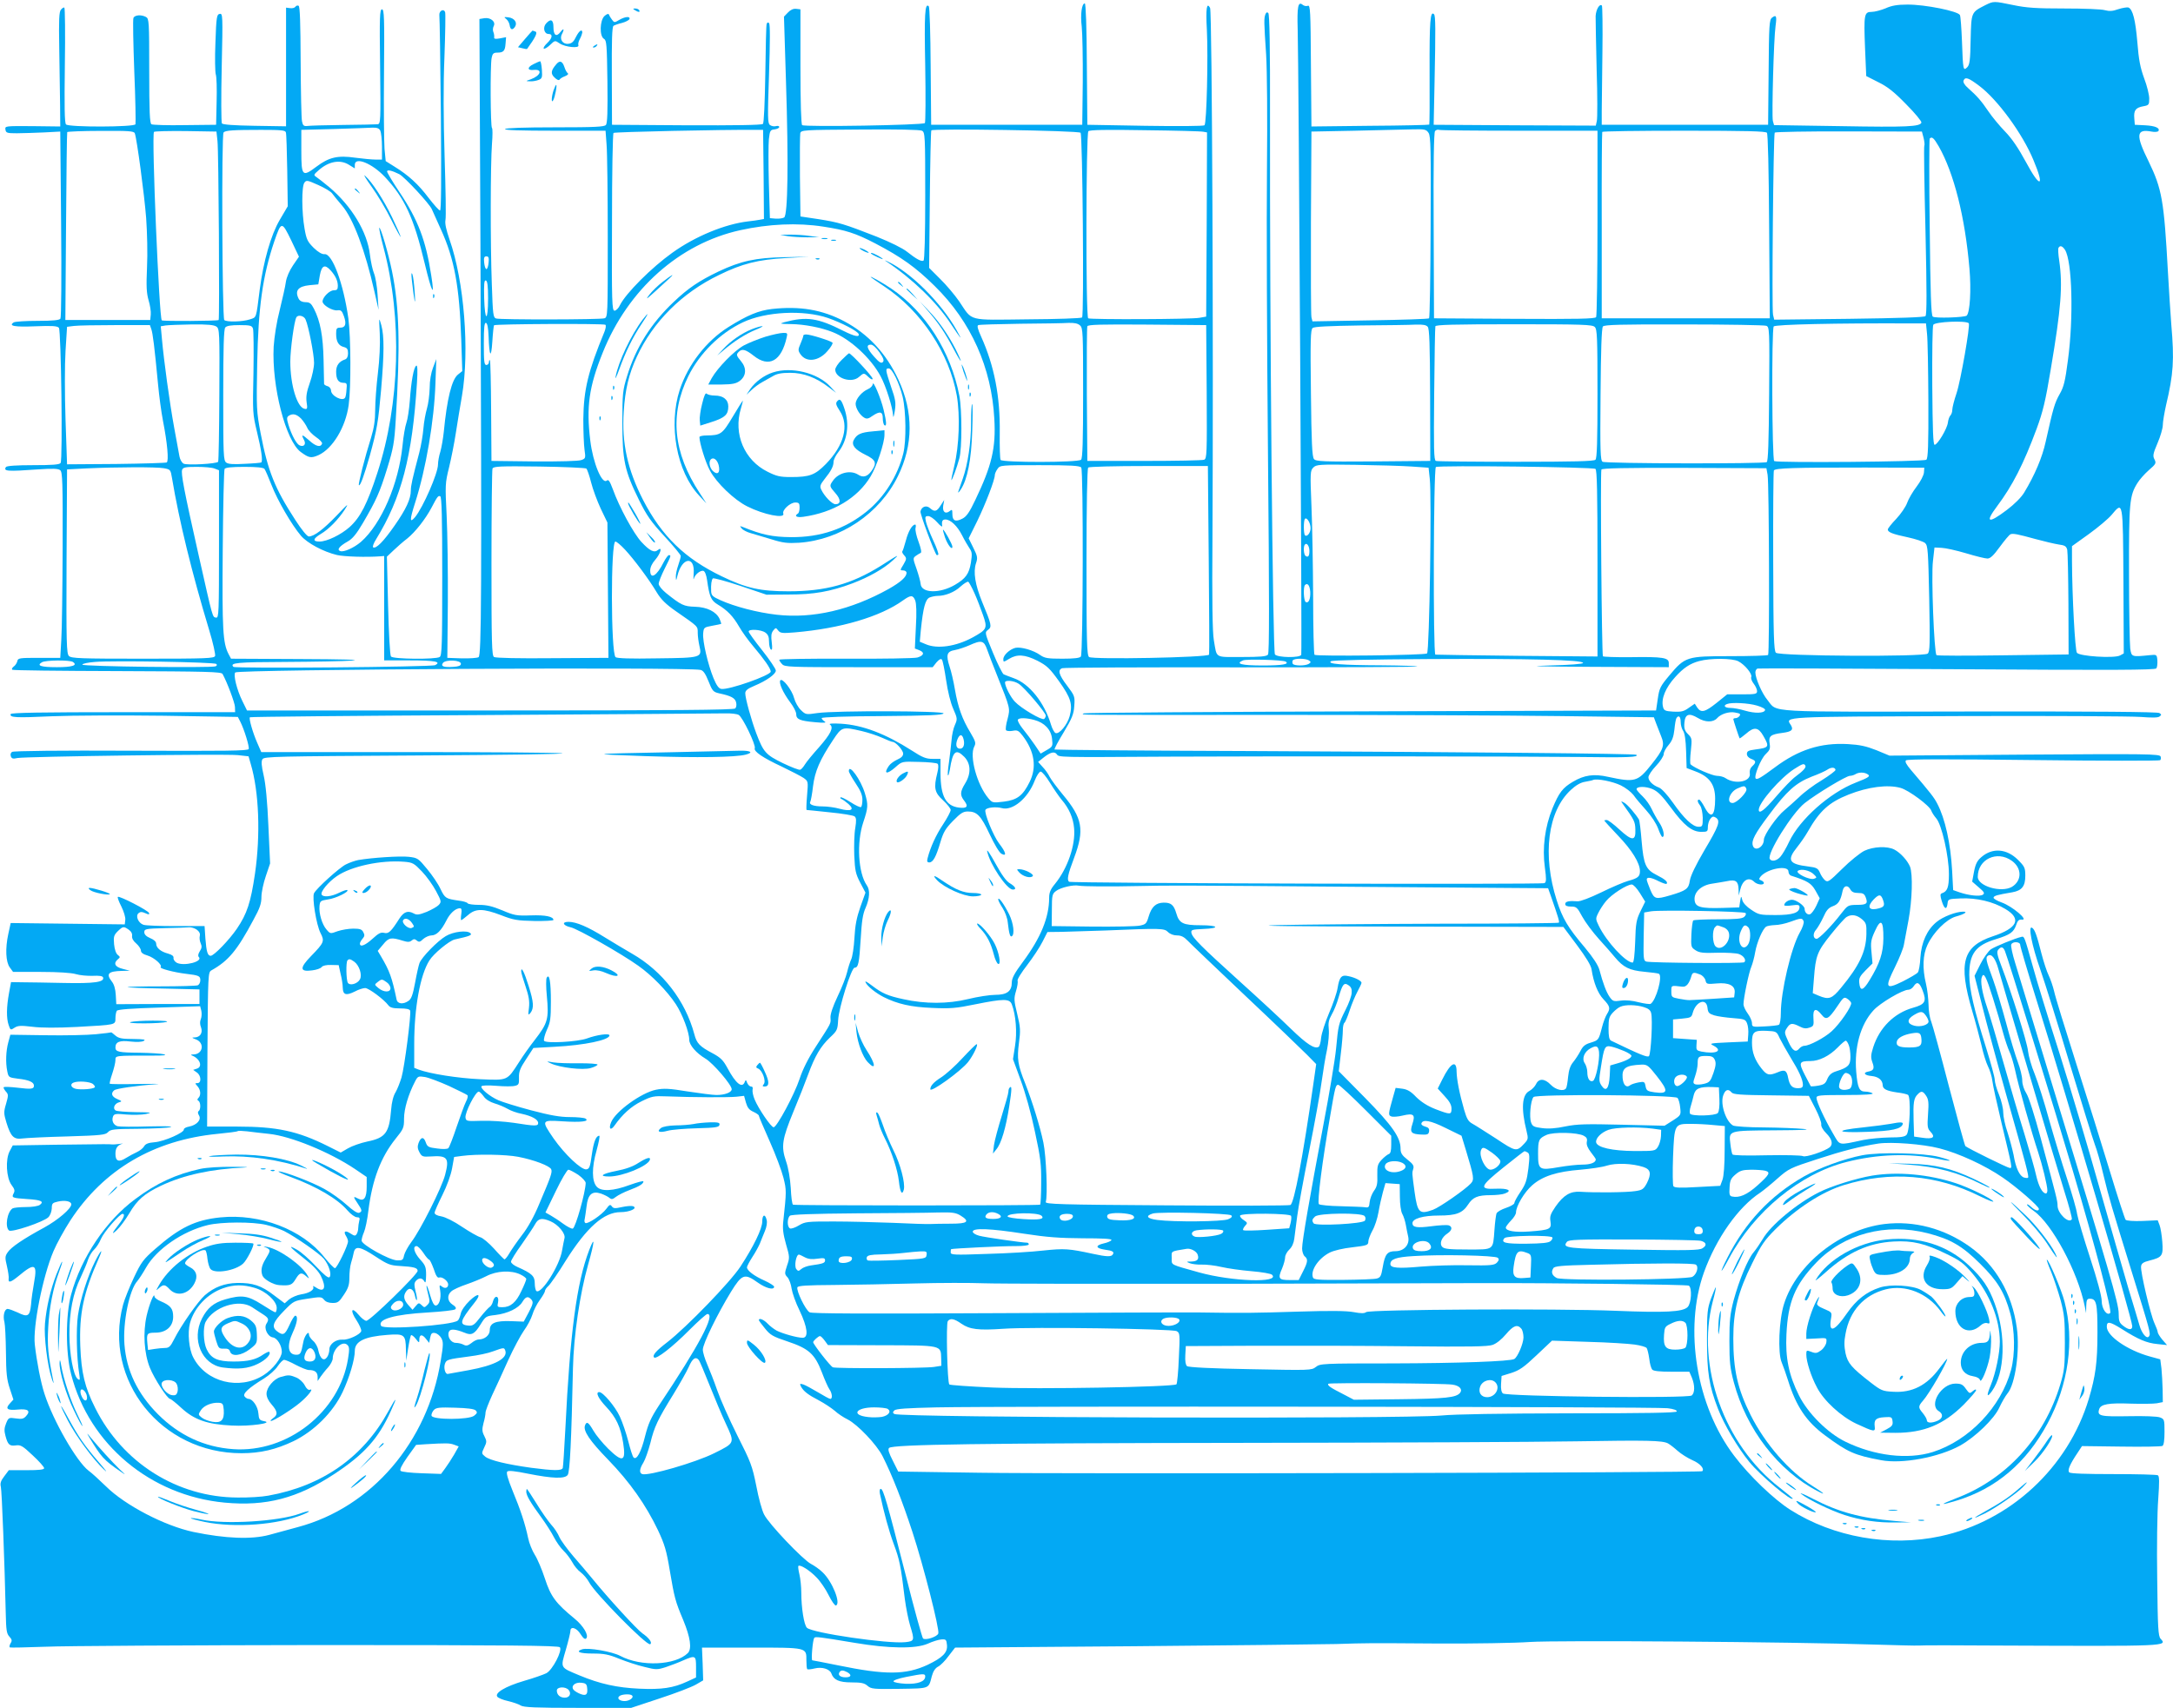 <?xml version="1.0" standalone="no"?>
<!DOCTYPE svg PUBLIC "-//W3C//DTD SVG 20010904//EN"
 "http://www.w3.org/TR/2001/REC-SVG-20010904/DTD/svg10.dtd">
<svg version="1.0" xmlns="http://www.w3.org/2000/svg"
 width="1280pt" height="1006pt" viewBox="0 0 1280 1006"
 preserveAspectRatio="xMidYMid meet">
<g transform="translate(0,1006) scale(0.1,-0.1)"
fill="#03a9f4" stroke="none">
<path d="M11695 10030 c-84 -43 -83 -40 -87 -203 -2 -122 -6 -149 -20 -163
-24 -24 -25 -16 -31 151 -3 77 -8 147 -12 156 -9 23 -207 63 -310 62 -59 0
-93 -6 -128 -22 -27 -11 -64 -21 -82 -21 -44 0 -47 -14 -39 -214 l7 -164 71
-36 c55 -27 93 -57 164 -130 52 -52 92 -101 90 -108 -8 -24 -83 -28 -476 -21
l-392 6 -7 25 c-7 31 5 485 16 560 8 58 4 67 -21 48 -16 -12 -18 -43 -20 -322
l-3 -309 -490 0 -490 0 0 80 c1 44 2 201 4 348 2 147 0 271 -3 274 -13 14 -35
-23 -37 -62 0 -22 2 -164 6 -316 5 -151 5 -287 1 -302 l-6 -27 -478 2 -477 3
5 240 c7 331 6 402 -3 411 -22 23 -27 -40 -26 -334 1 -172 0 -314 -2 -316 -2
-2 -159 -6 -349 -7 l-345 -4 -3 359 c-2 325 -4 357 -18 352 -9 -4 -23 -1 -31
6 -27 22 -33 -12 -29 -147 6 -207 26 -3669 21 -3682 -7 -19 -139 -17 -155 2
-13 15 -31 1967 -29 3174 1 404 -3 597 -10 604 -7 7 -12 5 -17 -7 -9 -24 -9
-42 4 -236 6 -101 8 -366 5 -680 -3 -283 0 -1039 6 -1679 8 -862 8 -1167 0
-1177 -9 -11 -46 -14 -155 -14 -162 0 -145 -10 -164 100 -8 45 -11 231 -8 615
6 1066 -2 3087 -14 3108 -20 38 -26 -4 -19 -128 8 -157 -1 -552 -14 -563 -6
-5 -158 -6 -350 -3 l-340 6 -3 358 c-1 214 -6 357 -12 357 -18 0 -27 -65 -18
-138 4 -39 7 -186 6 -325 l-3 -252 -445 0 -445 0 -3 345 c-1 189 -6 348 -11
353 -23 23 -27 -45 -21 -353 3 -179 2 -329 -2 -335 -11 -12 -708 -24 -723 -12
-6 5 -10 132 -10 345 l0 337 -25 3 c-17 2 -34 -6 -49 -22 l-23 -24 12 -389
c15 -465 11 -780 -11 -794 -8 -5 -30 -8 -49 -7 l-35 3 -6 205 c-3 113 -3 230
0 260 6 51 8 55 34 58 15 2 27 8 27 14 0 6 -9 8 -20 5 -10 -3 -26 0 -35 7 -13
10 -14 43 -5 300 6 188 7 293 0 300 -6 6 -11 4 -14 -5 -3 -8 -6 -141 -8 -297
-3 -169 -8 -286 -14 -292 -7 -7 -168 -9 -450 -8 l-439 3 -1 288 c-1 205 1 289
10 295 6 4 29 12 50 17 22 6 41 16 44 23 5 17 -25 15 -60 -5 -28 -17 -30 -17
-43 1 -8 10 -16 24 -18 30 -3 7 -12 4 -26 -8 -28 -25 -31 -120 -3 -135 15 -9
17 -33 20 -251 2 -174 0 -246 -9 -256 -9 -11 -63 -14 -300 -14 -181 0 -290 -4
-294 -10 -4 -7 96 -10 293 -10 l299 0 6 -82 c4 -46 7 -293 7 -550 0 -459 0
-467 -20 -473 -25 -8 -613 -9 -638 -1 -17 6 -19 23 -25 203 -9 244 -8 708 1
826 4 49 4 91 0 93 -9 6 -11 368 -2 413 5 25 11 31 33 31 37 0 46 10 49 53 l3
38 -36 -7 c-28 -5 -36 -3 -34 7 1 8 -1 22 -5 31 -4 9 -3 24 2 34 14 25 -17 52
-54 47 l-30 -5 6 -1326 c8 -2072 6 -2422 -11 -2433 -8 -5 -52 -8 -99 -7 l-85
3 3 325 c1 179 -2 409 -7 512 -9 182 -9 191 14 284 13 53 31 144 40 203 9 58
25 156 36 218 46 268 13 677 -73 922 -20 58 -28 94 -24 115 4 17 1 184 -5 371
-7 228 -8 422 -1 590 5 138 7 256 4 263 -8 24 -37 8 -34 -18 2 -14 6 -278 9
-587 3 -387 2 -563 -5 -563 -6 0 -36 34 -67 74 -60 80 -119 134 -202 185 l-51
32 -7 72 c-3 40 -5 241 -3 447 3 328 1 375 -12 375 -13 0 -15 -42 -11 -337 4
-326 3 -338 -15 -340 -10 -1 -102 -3 -204 -4 -102 -1 -196 -4 -210 -6 -20 -2
-26 2 -31 27 -4 17 -7 175 -8 352 -1 224 -4 324 -12 329 -6 3 -15 1 -19 -6 -4
-6 -18 -10 -31 -8 l-24 3 0 -350 0 -349 -185 3 c-126 2 -187 7 -193 14 -4 7
-5 155 -1 331 7 309 6 318 -12 314 -17 -3 -20 -17 -25 -168 -4 -91 -2 -175 2
-188 5 -13 7 -85 5 -160 l-3 -137 -184 -2 c-101 -2 -190 1 -197 5 -10 7 -13
76 -13 315 0 291 -1 307 -19 317 -28 15 -67 12 -74 -6 -4 -9 -1 -151 5 -315 7
-163 9 -303 7 -311 -7 -17 -392 -18 -409 -1 -9 9 -10 106 -7 348 3 185 1 338
-3 340 -3 3 -13 -3 -20 -12 -11 -13 -13 -59 -10 -227 2 -116 4 -267 5 -336 l1
-125 -163 2 c-162 1 -163 1 -160 -20 3 -20 9 -22 68 -22 36 0 108 3 160 5 l95
5 5 -545 c3 -310 1 -550 -4 -557 -6 -9 -45 -13 -135 -13 -69 0 -132 -4 -140
-9 -33 -21 4 -28 126 -23 101 4 131 2 140 -9 13 -17 23 -777 10 -796 -6 -10
-50 -13 -162 -13 -98 0 -156 -4 -160 -11 -16 -25 7 -27 187 -14 90 6 121 5
133 -5 13 -11 15 -69 14 -454 -1 -242 -4 -488 -8 -546 l-6 -105 -125 0 c-116
0 -125 -1 -128 -20 -3 -11 -12 -25 -21 -31 -9 -7 -13 -15 -9 -19 3 -4 282 -7
619 -8 532 -2 613 -4 620 -17 27 -49 72 -169 73 -194 l1 -31 -659 0 c-480 0
-660 -3 -663 -11 -7 -21 26 -23 244 -13 122 5 411 6 656 3 l438 -7 14 -27 c23
-45 55 -148 50 -162 -4 -11 -134 -12 -693 -10 -416 2 -693 -1 -701 -7 -8 -5
-11 -16 -7 -26 5 -14 13 -16 39 -10 47 9 1224 25 1298 17 l63 -7 13 -45 c49
-165 58 -418 25 -646 -25 -170 -47 -237 -107 -325 -45 -66 -135 -159 -154
-159 -18 0 -25 24 -31 100 l-5 75 -170 0 c-93 0 -179 3 -191 8 -30 11 -47 52
-28 68 11 9 20 9 40 0 20 -9 25 -9 22 1 -5 15 -176 103 -184 95 -3 -3 6 -28
21 -57 14 -28 25 -64 23 -78 l-3 -27 -336 4 -336 4 -14 -64 c-19 -87 -15 -166
9 -198 l19 -26 164 0 c100 0 180 -5 206 -13 23 -7 67 -11 99 -10 38 2 58 -1
61 -9 10 -28 -50 -37 -232 -33 -99 2 -209 4 -245 4 l-65 1 -12 -65 c-15 -82
-16 -148 -2 -188 10 -30 12 -31 34 -16 20 13 37 14 105 6 54 -7 145 -7 264 -1
231 13 226 11 226 52 0 17 4 37 8 43 5 8 85 14 249 19 l242 8 7 -27 c3 -15 2
-37 -3 -49 -6 -14 -6 -31 1 -48 12 -33 -5 -59 -38 -60 -18 0 -17 -2 7 -11 53
-19 44 -87 -12 -89 -15 0 -20 -3 -11 -6 48 -18 66 -67 29 -78 l-21 -7 21 -15
c26 -17 29 -63 4 -63 -15 0 -15 -1 0 -18 19 -21 22 -53 6 -69 -8 -8 -8 -13 0
-17 14 -9 14 -53 1 -61 -6 -4 -5 -13 2 -25 16 -25 -12 -57 -58 -66 -18 -3 -32
-11 -31 -17 3 -18 -114 -70 -171 -75 -39 -3 -55 -10 -63 -24 -6 -11 -25 -26
-42 -34 -18 -8 -47 -24 -65 -35 -42 -27 -62 -19 -62 24 0 34 11 50 40 60 8 2
2 2 -15 -1 -16 -2 -38 -4 -47 -3 -21 2 -8 2 -333 -2 l-250 -4 -18 -34 c-26
-49 -20 -157 11 -199 18 -24 21 -34 12 -50 -13 -25 -8 -27 81 -33 81 -5 100
-14 74 -34 -11 -8 -45 -13 -84 -13 -36 0 -71 -4 -77 -8 -32 -21 -46 -109 -21
-130 16 -13 203 50 232 78 11 11 19 34 20 52 0 29 4 33 35 40 43 10 80 2 80
-16 0 -25 -78 -92 -160 -137 -122 -66 -196 -116 -215 -146 -16 -23 -16 -32 -4
-82 7 -31 12 -64 10 -73 -3 -27 12 -22 60 17 93 78 110 71 90 -38 -7 -39 -16
-98 -18 -130 -7 -71 -19 -78 -79 -48 -25 11 -51 21 -59 21 -19 0 -29 -42 -19
-77 4 -16 8 -95 9 -178 1 -125 5 -161 23 -215 l21 -64 -20 -22 c-30 -32 -17
-43 45 -37 61 6 78 -7 50 -38 -15 -17 -26 -19 -61 -14 -41 6 -43 5 -57 -29
-11 -27 -12 -44 -4 -73 14 -53 24 -62 61 -57 28 4 40 -2 99 -58 38 -35 68 -69
68 -76 0 -9 -29 -12 -104 -12 l-104 0 -27 -36 c-21 -27 -25 -42 -20 -62 6 -24
22 -446 29 -749 2 -94 5 -116 21 -133 16 -17 17 -25 7 -40 -6 -11 -8 -21 -4
-24 4 -2 97 0 207 4 110 5 835 9 1611 10 1118 0 1414 -3 1422 -13 16 -19 -43
-134 -80 -153 -16 -8 -75 -29 -131 -45 -112 -33 -176 -72 -157 -94 6 -7 34
-19 63 -25 29 -7 62 -18 74 -26 18 -11 86 -14 337 -14 l314 0 169 56 c92 30
188 67 212 81 l43 25 -3 97 -4 96 291 0 c331 0 324 1 324 -75 0 -25 2 -49 5
-52 3 -3 23 -1 43 4 44 11 89 -3 99 -29 13 -38 45 -53 119 -53 57 0 76 -4 94
-20 22 -19 35 -20 188 -18 182 3 171 -1 191 75 8 29 20 47 37 56 14 7 42 35
62 63 l38 49 1049 8 c578 5 1115 11 1195 13 192 6 170 6 605 3 209 -1 450 3
535 9 161 11 1538 1 2025 -15 132 -4 251 -7 265 -6 14 2 237 2 495 0 975 -4
973 -4 932 40 -14 16 -17 62 -20 353 -3 184 0 395 6 469 7 102 7 135 -2 141
-7 4 -125 7 -262 7 -163 0 -253 3 -260 10 -12 12 3 47 50 117 l25 38 231 -3
c126 -2 236 0 243 4 8 5 12 34 12 83 0 72 -1 75 -27 85 -16 6 -92 9 -185 7
-166 -3 -186 1 -173 41 9 30 55 38 187 33 64 -2 133 -1 152 2 l36 7 -1 72 c-1
40 -4 96 -7 126 l-7 54 -62 17 c-130 36 -253 120 -253 175 0 34 16 32 91 -15
95 -60 144 -81 207 -87 l57 -6 -28 32 c-15 18 -27 38 -27 44 0 7 -9 30 -19 52
-23 49 -84 305 -79 336 2 17 14 25 50 34 75 19 81 28 75 110 -3 38 -10 83 -16
98 l-11 29 -90 -4 c-51 -2 -93 1 -99 7 -5 6 -46 132 -91 280 -45 149 -135 437
-200 640 -65 204 -124 395 -130 425 -7 30 -22 73 -32 94 -11 22 -30 80 -43
130 -27 107 -39 141 -55 151 -25 16 -2 -103 48 -245 28 -80 107 -332 175 -560
69 -228 135 -440 146 -470 12 -30 35 -111 51 -180 34 -140 47 -184 165 -565
113 -364 114 -370 104 -386 -12 -20 -43 15 -57 66 -6 22 -36 121 -66 220 -29
99 -106 367 -171 595 -64 228 -170 584 -235 790 -66 206 -136 434 -155 505
-50 178 -51 180 -66 177 -37 -8 -157 -57 -182 -74 -15 -11 -43 -50 -62 -88
l-34 -68 44 -173 c24 -96 88 -334 143 -529 118 -416 135 -481 128 -487 -2 -3
-13 -2 -24 1 -26 9 -48 55 -61 133 -7 33 -23 94 -36 134 -14 40 -25 92 -25
116 0 24 -11 71 -25 105 -14 34 -25 73 -25 88 0 14 -23 98 -50 185 -72 228
-100 348 -100 433 0 124 37 174 157 210 83 26 104 40 119 83 9 27 16 34 35 32
40 -4 -58 79 -120 101 -28 10 -50 23 -48 29 3 11 21 16 110 31 57 10 77 36 77
97 0 47 -4 55 -43 94 -66 66 -150 73 -215 17 -25 -21 -35 -40 -44 -86 l-11
-59 39 -34 c32 -27 36 -35 24 -43 -17 -12 -82 -5 -138 14 l-37 13 -6 114 c-9
161 -41 307 -88 396 -18 35 -37 60 -155 198 -27 32 -36 49 -29 56 8 8 234 8
749 2 407 -5 743 -5 748 -1 5 3 6 14 3 22 -6 15 -82 16 -802 11 l-795 -6 -77
32 c-61 24 -98 32 -168 36 -160 9 -291 -33 -430 -137 -81 -60 -104 -74 -113
-66 -12 13 30 116 58 143 25 24 29 33 24 64 -7 43 5 53 75 62 55 7 67 18 50
46 -33 51 -63 49 991 53 536 2 1018 -1 1070 -5 63 -5 100 -5 110 2 13 10 13
12 0 21 -10 7 -378 10 -1115 9 -1227 -2 -1132 -8 -1194 68 -32 38 -71 128 -71
162 0 11 6 21 13 23 6 2 536 0 1177 -4 910 -6 1166 -5 1172 5 5 7 7 28 6 47
-3 34 -4 35 -43 31 -110 -11 -109 -11 -117 39 -3 25 -7 223 -7 440 -1 420 3
460 49 534 12 20 42 54 67 76 43 37 45 42 34 64 -11 20 -9 33 18 96 17 39 31
88 31 106 0 19 9 72 19 117 44 185 49 266 31 475 -5 65 -14 205 -20 312 -23
420 -35 487 -114 650 -77 155 -73 192 17 175 19 -4 37 -2 41 3 11 18 -19 31
-79 34 l-60 3 -3 38 c-4 47 8 63 53 71 33 6 35 9 35 46 0 21 -13 75 -30 119
-23 63 -32 110 -40 212 -11 131 -27 195 -53 205 -7 2 -34 -2 -59 -10 -33 -12
-53 -13 -79 -6 -18 6 -126 10 -239 10 -165 0 -224 4 -300 20 -117 24 -116 24
-165 0z m-36 -476 c108 -81 255 -282 319 -437 68 -161 40 -169 -44 -12 -45 83
-83 139 -123 180 -32 33 -77 87 -99 120 -42 62 -67 90 -120 137 -20 17 -29 34
-26 43 10 24 28 18 93 -31z m-9419 -263 c5 -11 10 -54 10 -95 l0 -76 -37 0
c-21 0 -75 5 -120 11 -103 15 -155 3 -228 -52 -84 -63 -90 -58 -90 91 l0 125
190 5 c105 3 207 7 227 8 28 1 40 -3 48 -17z m-556 -11 c3 -8 6 -109 8 -225
l3 -210 -47 -80 c-52 -88 -96 -243 -118 -410 -22 -174 -18 -163 -57 -176 -45
-15 -139 -17 -152 -4 -12 12 -17 1093 -4 1105 11 12 57 15 221 15 118 0 143
-2 146 -15z m2814 -247 l2 -263 -22 -4 c-13 -3 -45 -7 -71 -10 -137 -16 -312
-88 -447 -185 -122 -87 -273 -238 -308 -308 -8 -18 -23 -33 -32 -33 -15 0 -17
43 -15 520 0 285 4 523 9 527 6 6 642 20 836 18 l45 0 3 -262z m933 257 c18
-10 19 -27 19 -385 0 -233 -4 -376 -10 -380 -12 -8 -44 10 -97 52 -26 21 -97
56 -179 89 -192 75 -222 84 -342 103 l-107 16 -3 235 c-1 129 0 244 2 255 5
19 14 20 351 22 222 2 354 -1 366 -7z m934 -12 c12 -11 21 -1076 9 -1088 -5
-5 -149 -10 -321 -11 -359 -4 -322 -14 -403 106 -27 39 -77 98 -113 133 l-64
64 4 400 c2 220 6 405 9 410 7 12 866 -1 879 -14z m723 6 l22 -4 -2 -543 -3
-542 -40 -7 c-47 -9 -641 -11 -655 -3 -15 9 -13 1088 1 1102 8 8 106 10 333 6
176 -2 331 -6 344 -9z m1327 -7 c13 -20 14 -95 12 -554 -1 -292 -5 -534 -9
-538 -3 -4 -160 -9 -347 -12 l-340 -6 -6 24 c-3 13 -4 265 -3 559 l3 535 255
5 c140 3 292 7 337 8 76 2 84 0 98 -21z m536 13 l459 0 0 -542 c0 -299 -4
-549 -8 -556 -7 -10 -110 -12 -482 -10 l-473 3 -2 545 c-2 361 1 549 8 558 6
7 17 10 24 7 8 -3 221 -5 474 -5z m-8157 -15 c12 -32 56 -358 67 -500 6 -86 9
-209 5 -290 -5 -113 -3 -150 9 -193 9 -29 15 -68 13 -85 l-3 -32 -250 0 -250
0 4 550 c2 303 5 553 7 557 2 3 91 7 198 7 163 1 195 -1 200 -14z m487 -45 c7
-55 13 -1049 7 -1055 -6 -6 -324 -8 -335 -2 -15 9 -61 1087 -46 1110 2 4 86 6
186 5 l182 -3 6 -55z m9127 48 c6 -8 11 -208 13 -553 l4 -540 -495 0 -495 0 0
545 c-1 300 1 548 3 553 2 4 218 7 481 7 371 0 481 -3 489 -12z m923 -31 c5
-20 7 -42 4 -46 -3 -5 0 -230 7 -501 8 -356 8 -494 0 -502 -7 -7 -151 -12
-451 -16 l-440 -5 -7 29 c-8 31 2 1060 10 1073 3 4 199 8 436 7 l431 -1 10
-38z m89 -49 c89 -156 155 -415 181 -720 11 -126 3 -257 -16 -277 -12 -11
-187 -17 -200 -6 -10 8 -14 136 -18 526 -4 284 -3 519 0 523 13 13 24 4 53
-46z m-9364 -109 l34 -21 0 21 c0 50 102 9 177 -71 117 -125 170 -239 235
-511 42 -175 60 -206 38 -68 -32 206 -77 325 -186 488 -41 61 -74 117 -74 123
0 12 28 6 72 -16 31 -16 179 -175 192 -207 5 -12 29 -65 53 -118 80 -175 109
-336 120 -650 l6 -185 -25 -20 c-37 -29 -65 -143 -84 -339 -4 -38 -13 -90 -20
-115 -8 -25 -14 -59 -14 -76 0 -51 -87 -251 -135 -310 -33 -39 -32 -16 0 84
64 199 113 485 120 705 l5 142 -19 -50 c-12 -31 -20 -76 -20 -121 -1 -39 -8
-93 -16 -120 -8 -27 -18 -80 -21 -119 -3 -38 -14 -101 -24 -140 -42 -159 -50
-196 -50 -224 0 -50 -28 -110 -95 -206 -66 -95 -110 -139 -127 -129 -5 3 3 25
17 47 150 244 214 489 241 921 5 76 3 107 -4 102 -15 -9 -30 -92 -38 -206 -4
-52 -13 -111 -20 -130 -7 -19 -18 -80 -23 -135 -23 -226 -125 -462 -245 -567
-41 -35 -101 -62 -122 -54 -21 8 -6 28 45 57 27 15 51 44 88 107 79 135 100
181 144 324 36 117 42 151 50 283 27 437 22 663 -22 878 -21 103 -67 262 -75
255 -2 -3 9 -56 26 -119 110 -416 96 -916 -37 -1324 -60 -184 -100 -262 -164
-320 -51 -45 -133 -85 -177 -85 -42 0 -39 17 8 45 46 27 102 84 140 142 27 42
21 38 -47 -34 -78 -81 -133 -123 -164 -123 -10 0 -42 39 -80 98 -120 185 -161
286 -204 511 -24 128 -25 143 -20 408 6 332 32 518 101 722 41 119 44 119 99
6 l46 -97 -35 -51 c-21 -31 -38 -70 -42 -97 -3 -25 -20 -99 -36 -165 -19 -73
-32 -158 -36 -217 -12 -233 71 -554 159 -620 49 -36 61 -38 105 -19 83 38 160
164 178 296 14 105 13 396 -2 510 -29 204 -94 382 -140 378 -14 -2 -37 11 -64
37 -36 36 -43 49 -54 113 -17 96 -18 248 -1 271 12 16 17 15 82 -14 38 -17 75
-39 82 -50 7 -10 33 -42 58 -71 66 -77 136 -265 190 -504 l25 -110 -6 90 c-3
50 -13 106 -21 125 -8 19 -19 69 -24 110 -15 133 -108 287 -240 398 -31 26
-65 52 -75 59 -18 12 -17 14 14 41 59 52 126 64 178 31z m2794 -364 c131 -20
189 -38 306 -99 153 -80 239 -141 350 -251 214 -210 335 -481 351 -782 10
-172 -15 -276 -112 -478 -34 -72 -52 -98 -76 -110 -40 -21 -59 -13 -59 26 0
27 -2 30 -15 19 -26 -21 -45 -5 -39 32 l6 33 -21 -32 c-23 -37 -36 -40 -63
-16 -21 19 -50 9 -56 -20 -3 -13 81 -240 95 -256 1 -2 6 -1 10 2 3 4 -10 42
-30 84 -20 43 -39 93 -43 111 -6 28 -4 32 14 32 11 0 34 -16 52 -36 17 -20 31
-30 30 -23 -4 29 1 39 19 39 30 0 70 -38 98 -93 14 -28 34 -62 44 -77 15 -22
16 -33 8 -85 -11 -66 -31 -93 -94 -130 -89 -52 -197 -50 -202 5 -1 14 -12 54
-24 89 -22 61 -22 64 -4 77 10 7 23 15 28 17 7 2 2 27 -12 65 -13 34 -21 71
-18 82 3 11 2 20 -2 20 -18 0 -41 -40 -55 -94 -9 -33 -18 -61 -21 -64 -3 -3 2
-13 11 -23 15 -17 15 -21 -4 -54 -21 -34 -21 -35 -2 -35 11 0 20 -6 20 -14 0
-24 -33 -54 -105 -95 -223 -124 -447 -176 -660 -152 -114 13 -248 48 -332 86
-45 20 -53 28 -54 52 -2 40 2 67 10 76 4 4 77 -16 162 -44 l154 -52 130 1
c149 0 246 17 377 66 97 37 182 85 236 134 45 41 40 39 -71 -32 -172 -107
-323 -149 -542 -149 -166 0 -248 18 -393 88 -218 105 -354 237 -464 450 -92
180 -126 335 -114 519 8 130 30 223 77 324 95 206 266 377 484 482 136 67 231
91 395 100 l135 8 -145 -3 c-169 -3 -258 -23 -387 -84 -115 -55 -180 -99 -263
-178 -134 -126 -225 -270 -276 -438 -26 -84 -28 -102 -28 -275 0 -221 13 -283
98 -455 46 -93 70 -127 150 -214 53 -57 96 -109 96 -116 0 -7 -7 -32 -15 -55
-8 -23 -15 -54 -14 -69 1 -24 2 -23 9 6 26 111 105 122 96 13 -2 -25 -2 -38 1
-29 6 25 40 52 57 46 9 -3 17 -26 21 -54 14 -98 23 -120 63 -144 57 -34 90
-69 125 -129 17 -30 55 -83 85 -118 64 -76 102 -130 102 -148 0 -22 -247 -109
-291 -102 -15 2 -28 20 -46 63 -33 81 -65 218 -61 263 3 36 5 37 53 46 28 5
51 10 53 11 1 2 -3 14 -9 29 -20 43 -74 70 -145 72 -66 2 -81 9 -171 81 -24
20 -43 43 -43 54 0 11 16 51 35 89 38 76 40 80 25 80 -5 0 -19 -19 -31 -42
-40 -81 -79 -104 -79 -48 0 18 11 42 30 63 31 36 44 81 15 57 -21 -18 -48 -5
-97 48 -46 50 -130 204 -168 310 -18 48 -26 60 -36 51 -28 -23 -81 104 -97
236 -24 198 -8 316 73 517 149 373 452 643 810 722 168 37 337 45 490 21z
m7314 -137 c42 -67 51 -400 17 -650 -16 -123 -24 -157 -49 -200 -29 -52 -37
-78 -82 -280 -20 -92 -64 -196 -127 -300 -17 -28 -57 -68 -102 -102 -110 -83
-130 -75 -58 21 92 123 156 248 234 458 36 98 52 162 83 350 61 361 71 492 50
638 -6 38 -8 73 -4 78 9 15 23 10 38 -13z m-9286 -75 c-2 -21 -7 -38 -13 -38
-5 0 -11 17 -13 38 -3 29 0 37 13 37 13 0 16 -8 13 -37z m-931 -45 c29 -32 43
-62 43 -92 0 -21 -5 -26 -24 -26 -25 0 -66 -41 -66 -66 0 -21 57 -55 86 -52
23 3 28 -2 40 -35 16 -46 9 -67 -22 -67 -21 0 -24 -5 -24 -36 0 -46 14 -70 45
-78 20 -5 25 -13 25 -37 0 -19 -6 -32 -17 -36 -36 -12 -53 -36 -53 -72 0 -46
13 -65 42 -66 21 0 23 -4 19 -40 -1 -22 -5 -43 -8 -47 -14 -25 -83 10 -83 42
0 10 -9 22 -20 25 -11 3 -20 9 -21 13 0 4 -1 68 -3 142 -3 140 -19 228 -57
302 -16 31 -25 38 -49 38 -19 0 -33 7 -40 19 -25 48 -5 74 62 81 l53 5 9 53
c11 59 29 67 63 30z m928 -166 c0 -140 -19 -139 -23 1 -2 85 0 108 10 105 9
-3 13 -32 13 -106z m-1075 -124 c18 -41 50 -207 50 -255 0 -27 -11 -79 -25
-118 -19 -53 -23 -81 -19 -113 6 -39 4 -44 -12 -40 -44 8 -84 141 -84 278 0
71 23 241 36 261 10 17 45 9 54 -13z m9797 -22 c10 -9 -48 -341 -72 -412 -14
-41 -25 -85 -25 -97 0 -13 -5 -28 -11 -34 -6 -6 -13 -25 -15 -42 -4 -36 -61
-131 -78 -131 -9 0 -12 86 -14 348 -1 191 1 352 6 359 11 18 193 26 209 9z
m-8719 -77 c4 -119 15 -137 22 -32 3 50 8 94 10 97 9 8 648 11 656 3 5 -4 2
-22 -5 -40 -97 -235 -123 -342 -125 -517 0 -69 3 -149 7 -178 7 -50 7 -53 -19
-62 -16 -6 -126 -9 -278 -8 l-251 3 -2 293 c-1 162 -4 297 -7 300 -3 3 -6 -2
-6 -11 0 -9 -7 -17 -15 -17 -13 0 -15 21 -15 126 0 96 3 125 13 122 8 -3 13
-30 15 -79z m3484 64 c17 -15 18 -41 18 -398 0 -283 -3 -384 -12 -393 -17 -17
-464 -17 -474 -1 -4 7 -6 78 -5 159 3 215 -32 395 -110 568 -20 44 -25 64 -16
67 7 3 118 6 247 8 129 1 257 3 284 5 35 1 55 -3 68 -15z m4989 -48 c4 -33 7
-211 8 -396 1 -262 -2 -339 -12 -347 -14 -12 -877 -19 -896 -8 -13 8 -16 773
-3 793 7 12 374 20 807 18 l90 0 6 -60z m-10460 27 c9 -24 19 -105 40 -326 6
-66 19 -163 29 -215 26 -132 35 -237 22 -245 -6 -3 -140 -7 -299 -9 l-288 -2
-9 263 c-5 152 -5 323 0 405 l9 142 40 5 c22 3 132 5 244 5 l204 0 8 -23z
m384 14 c18 -13 19 -30 17 -401 -1 -213 -4 -390 -7 -395 -7 -12 -183 -22 -204
-11 -10 6 -21 25 -24 43 -3 18 -17 94 -31 169 -27 147 -61 397 -72 521 l-7 76
29 5 c16 2 86 5 155 6 93 1 130 -3 144 -13z m215 -11 c4 -11 5 -128 3 -260 -5
-235 -5 -242 21 -350 25 -103 35 -170 25 -179 -2 -2 -46 -6 -96 -8 -67 -4 -98
-2 -110 7 -17 12 -18 42 -18 398 0 278 3 388 12 398 8 10 34 14 84 14 63 0 73
-3 79 -20z m5618 -373 c2 -367 1 -393 -15 -400 -10 -4 -169 -7 -353 -7 l-335
0 -3 390 c-1 214 0 396 3 403 3 10 79 12 352 10 l348 -3 3 -393z m1302 383
c10 -12 13 -103 14 -403 l1 -387 -336 -3 c-296 -2 -338 0 -349 14 -11 12 -15
101 -18 387 -4 319 -2 374 10 385 10 8 91 12 284 15 148 1 294 3 325 5 41 1
60 -2 69 -13z m984 -1 c14 -13 16 -63 16 -393 0 -280 -3 -380 -12 -389 -9 -9
-127 -12 -469 -12 -252 0 -464 2 -471 5 -12 5 -13 70 -10 393 2 213 5 393 7
400 3 9 105 12 464 12 404 0 461 -2 475 -16z m1010 7 c19 -7 20 -19 17 -402
-2 -286 -6 -396 -14 -401 -18 -11 -949 -9 -967 2 -13 8 -15 61 -12 397 2 259
6 391 14 400 8 10 104 13 477 12 256 0 475 -4 485 -8z m-8631 -546 c13 -14 30
-39 37 -55 6 -15 30 -40 52 -55 21 -14 38 -32 35 -38 -8 -24 -37 -17 -76 19
-42 37 -49 38 -30 2 13 -24 0 -42 -25 -32 -19 7 -48 60 -67 122 -11 37 -10 45
2 53 24 15 45 10 72 -16z m6542 -283 l100 -7 7 -65 c12 -102 -2 -1018 -16
-1029 -13 -11 -652 -18 -663 -8 -4 5 -8 157 -8 340 -1 183 -5 425 -10 538 -8
195 -7 207 11 225 18 18 34 19 249 16 127 -2 275 -6 330 -10z m-4861 -12 c5
-5 18 -42 28 -82 10 -40 36 -110 57 -155 l39 -81 3 -399 3 -398 -330 -2 c-196
-2 -335 1 -344 7 -13 8 -15 81 -15 552 0 299 3 550 6 558 6 13 44 15 275 12
148 -2 273 -8 278 -12z m2915 6 c13 -15 11 -1092 -2 -1113 -6 -9 -39 -13 -109
-13 -86 0 -104 3 -130 21 -40 29 -114 50 -147 43 -34 -9 -71 -43 -71 -67 0
-18 1 -18 34 2 47 29 93 26 167 -11 56 -29 72 -44 128 -122 69 -97 80 -134 62
-204 -14 -51 -61 -108 -83 -100 -8 3 -20 26 -27 49 -39 131 -128 242 -219 274
-26 9 -53 20 -60 23 -7 4 -36 61 -63 127 -49 118 -49 120 -29 135 24 18 21 30
-35 165 -41 101 -53 175 -36 227 11 32 9 42 -16 92 l-27 55 51 103 c48 99 103
241 103 270 0 7 7 24 16 36 15 22 19 22 248 22 184 0 236 -3 245 -14z m751
-541 c3 -303 4 -555 2 -561 -5 -17 -688 -30 -707 -14 -13 11 -15 92 -15 559 0
333 4 551 10 557 5 5 151 9 357 9 l348 0 5 -550z m2278 533 c9 -8 12 -132 12
-558 l0 -547 -472 4 c-260 3 -477 6 -483 7 -14 5 -11 1096 3 1105 18 11 926 0
940 -11z m-8433 4 c39 -7 40 -9 48 -57 43 -257 117 -558 219 -896 23 -75 38
-144 35 -153 -6 -14 -49 -16 -426 -16 -369 0 -421 2 -435 16 -14 14 -16 75
-14 557 l3 542 115 6 c177 8 411 9 455 1z m299 -2 l26 -10 0 -435 c0 -408 -1
-436 -17 -433 -22 4 -17 -14 -103 368 -87 386 -105 482 -97 503 5 14 21 17 86
17 44 0 91 -4 105 -10z m294 -2 c5 -7 24 -50 41 -94 35 -91 120 -237 174 -300
38 -44 132 -94 211 -113 42 -10 175 -14 255 -8 l24 2 0 -307 0 -308 153 0
c147 0 186 -8 147 -28 -21 -11 -1178 -21 -1188 -10 -24 24 22 28 308 29 166 1
343 4 392 8 58 5 -54 8 -312 9 l-402 2 -15 28 c-33 65 -38 140 -34 612 2 256
7 471 11 478 6 8 41 12 116 12 75 0 112 -4 119 -12z m8854 -35 c9 -52 12
-1052 3 -1061 -4 -4 -104 -7 -223 -7 -257 0 -266 -3 -359 -114 -53 -63 -59
-75 -68 -138 l-10 -68 -1682 -5 c-925 -3 -1685 -8 -1689 -12 -10 -10 -120 -10
1136 -9 613 0 1364 -3 1668 -7 l554 -7 13 -35 c7 -19 21 -54 30 -77 22 -53 14
-77 -57 -166 -81 -102 -97 -107 -255 -73 -84 19 -141 11 -208 -29 -60 -35 -82
-64 -120 -156 -45 -110 -61 -234 -45 -349 9 -67 9 -85 -2 -92 -14 -9 -2785 -1
-2800 8 -15 10 -8 43 29 141 62 165 50 233 -66 372 -34 41 -69 88 -78 105 -8
17 -27 44 -42 59 l-26 29 30 24 c41 33 66 40 80 21 13 -18 4 -18 655 -14 672
3 2063 2 2428 -2 288 -4 346 -1 331 13 -6 7 -974 16 -2269 22 -635 2 -1156 7
-1158 9 -3 3 21 48 54 102 49 82 59 107 62 155 4 55 3 59 -42 119 -49 64 -57
93 -29 103 9 4 482 6 1050 5 569 0 1037 2 1041 5 3 3 -91 6 -209 7 -236 1
-323 8 -299 24 9 6 228 11 585 13 588 3 900 -5 900 -23 0 -6 -77 -12 -200 -15
-145 -4 -75 -6 253 -8 l452 -2 0 24 c0 32 -33 38 -226 35 -85 -1 -158 2 -162
5 -7 8 -16 1081 -9 1100 3 8 139 11 488 10 l484 -2 7 -39z m921 14 c-1 -16
-20 -53 -43 -83 -23 -30 -48 -73 -56 -96 -8 -23 -37 -65 -64 -94 -28 -29 -50
-57 -50 -63 0 -16 28 -27 118 -46 46 -10 92 -25 102 -34 16 -15 18 -44 24
-327 5 -271 4 -313 -9 -324 -24 -20 -874 -15 -894 5 -12 12 -15 98 -16 539 -1
289 1 529 4 535 9 14 121 17 536 17 l350 -1 -2 -28z m-8728 -611 c0 -404 -2
-468 -15 -476 -23 -15 -275 -13 -287 3 -6 7 -13 136 -17 300 l-7 288 39 37
c21 20 57 52 81 70 47 38 107 114 143 182 35 67 39 71 51 67 9 -3 12 -126 12
-471z m9903 -28 l2 -427 -22 -12 c-34 -18 -239 -5 -254 16 -11 15 -28 329 -29
539 l0 89 99 71 c54 39 115 90 135 114 67 80 66 87 69 -390z m-4788 311 c0
-27 -21 -54 -33 -42 -9 9 -9 88 0 97 11 11 33 -25 33 -55z m4273 -65 c48 -13
107 -27 132 -31 38 -5 46 -10 52 -31 3 -14 6 -159 7 -321 l1 -296 -385 -5
c-212 -3 -389 -3 -393 1 -14 11 -32 467 -21 554 l9 80 42 -2 c23 -1 87 -15
144 -32 56 -17 113 -31 126 -31 17 0 36 18 73 69 28 38 56 72 63 74 15 6 41 1
150 -29z m-8311 -62 c53 -57 142 -176 187 -252 25 -41 53 -69 112 -110 134
-93 129 -88 129 -128 0 -20 5 -55 10 -77 16 -69 12 -70 -251 -73 -155 -3 -234
0 -243 7 -28 24 -29 681 -1 681 7 0 32 -21 57 -48z m4031 -7 c0 -30 -7 -40
-22 -30 -12 7 -15 58 -4 68 11 12 26 -10 26 -38z m-1973 -249 c15 -33 37 -91
50 -128 28 -79 24 -86 -61 -133 -98 -53 -207 -69 -275 -40 l-36 15 6 67 c14
136 27 184 53 194 13 5 34 9 46 9 45 0 100 22 135 55 20 18 41 31 46 28 4 -3
21 -33 36 -67z m1978 8 c2 -43 -10 -70 -27 -60 -12 8 -15 88 -4 100 15 15 28
-2 31 -40z m-2327 -51 c7 -18 9 -72 4 -155 l-6 -128 26 -10 c33 -13 28 -31
-11 -43 -16 -5 -206 -8 -421 -7 -216 1 -393 -2 -393 -6 0 -4 7 -16 17 -26 15
-17 42 -18 452 -18 l435 0 22 28 c15 17 26 24 32 17 5 -5 16 -60 25 -121 10
-68 26 -133 42 -169 25 -57 25 -61 10 -95 -9 -19 -18 -60 -20 -90 -3 -30 -9
-88 -15 -129 -6 -40 -9 -76 -6 -78 3 -3 7 12 11 33 17 110 35 126 85 76 39
-40 41 -99 5 -157 -30 -49 -31 -69 -5 -102 26 -34 16 -46 -32 -40 -77 10 -107
67 -108 200 l0 87 -47 0 c-38 0 -59 8 -122 49 -155 99 -289 150 -416 158 -53
3 -75 1 -66 -5 23 -17 5 -54 -64 -133 -37 -41 -74 -86 -83 -101 -9 -15 -22
-30 -28 -32 -7 -3 -53 15 -103 39 -100 49 -114 64 -156 175 -30 80 -65 207
-65 236 0 16 12 27 53 44 72 30 127 69 127 90 0 10 -36 63 -80 119 -44 55 -80
105 -80 111 0 16 73 12 98 -6 16 -11 22 -25 22 -54 0 -21 5 -42 11 -46 8 -5 9
8 5 42 -5 37 -3 54 8 69 16 19 16 19 30 1 13 -16 24 -17 98 -11 268 23 504 92
638 189 45 32 58 32 71 -1z m424 -290 c9 -27 35 -93 57 -148 80 -200 79 -196
63 -260 -9 -31 -13 -61 -9 -66 3 -5 20 -7 38 -4 29 6 36 2 60 -29 70 -92 84
-185 41 -272 -40 -81 -73 -106 -152 -116 -66 -8 -68 -7 -91 20 -67 79 -113
248 -83 305 11 20 7 31 -23 82 -48 79 -73 149 -91 253 -8 48 -22 108 -31 134
-23 71 -17 91 31 99 22 4 60 17 85 28 71 32 86 29 105 -26z m1758 -70 c25 -15
-20 -23 -133 -23 -127 0 -166 10 -118 30 22 9 233 3 251 -7z m137 7 c13 -9 13
-11 0 -20 -20 -13 -87 -13 -95 0 -3 6 -3 15 0 20 8 13 75 13 95 0z m2529 -5
c38 -19 83 -74 77 -92 -4 -8 3 -26 14 -40 11 -14 20 -34 20 -44 0 -17 -9 -19
-88 -19 l-88 0 -62 -50 c-69 -55 -92 -61 -115 -27 l-14 22 -36 -25 c-29 -21
-44 -24 -90 -22 -49 3 -56 7 -61 28 -12 47 14 112 71 175 49 55 89 81 142 95
65 18 196 17 230 -1z m-9810 -4 c31 -20 -3 -31 -94 -31 -93 0 -122 9 -88 29
22 13 163 14 182 2z m845 -12 c6 -5 4 -11 -5 -14 -26 -10 -784 -1 -784 10 0 6
34 13 75 16 104 9 703 -1 714 -12z m1441 1 c0 -11 -13 -16 -44 -18 -58 -4 -77
3 -61 24 18 20 105 16 105 -6z m1411 -36 c16 -3 29 -21 47 -66 23 -58 28 -64
63 -72 71 -15 94 -28 100 -53 4 -14 1 -30 -5 -36 -9 -9 -359 -12 -1444 -12
l-1432 0 -27 55 c-33 66 -55 157 -42 169 19 18 2653 33 2740 15z m1875 -82
c34 -22 159 -170 159 -187 0 -8 -5 -17 -10 -20 -14 -9 -137 64 -172 102 -25
26 -58 90 -58 113 0 16 53 11 81 -8z m4348 -128 c31 -9 51 -20 48 -27 -6 -19
-60 -20 -118 -3 -29 9 -68 16 -86 16 -33 0 -45 14 -20 23 26 11 126 6 176 -9z
m-101 -49 c8 -7 -10 -25 -24 -25 -8 0 -14 -3 -14 -6 0 -6 33 -105 37 -113 1
-2 19 11 39 28 46 41 72 38 101 -14 37 -65 35 -69 -49 -80 -39 -5 -48 -10 -48
-26 0 -12 10 -23 25 -29 30 -11 31 -21 6 -44 -11 -10 -16 -25 -14 -40 10 -50
-85 -69 -142 -30 -11 8 -34 14 -51 14 -27 0 -135 47 -156 68 -3 4 -3 40 2 80
7 70 7 74 -17 98 -19 19 -24 33 -21 67 4 51 27 59 79 28 44 -27 91 -27 114 -1
22 25 71 40 105 33 14 -2 27 -6 28 -8z m-5897 -6 c23 -12 102 -177 95 -196 -8
-19 48 -57 160 -109 54 -26 112 -56 127 -66 28 -20 28 -20 21 -104 -4 -46 -5
-84 -3 -85 2 0 64 -6 137 -14 73 -7 139 -18 146 -24 10 -8 11 -24 4 -68 -6
-32 -8 -104 -6 -161 4 -90 8 -109 35 -161 l31 -59 -30 -84 c-22 -63 -31 -108
-35 -183 -3 -55 -12 -112 -19 -126 -7 -15 -18 -49 -24 -75 -6 -27 -31 -91 -56
-143 -28 -59 -44 -106 -42 -126 2 -35 7 -26 -85 -168 -47 -72 -79 -137 -97
-192 -30 -91 -134 -285 -153 -285 -15 0 -90 110 -112 164 -9 21 -14 47 -12 58
3 11 0 18 -9 18 -8 0 -18 10 -23 22 -6 18 -9 19 -14 5 -15 -40 -53 -10 -102
82 -25 46 -40 61 -86 86 -78 41 -95 59 -109 113 -53 198 -188 372 -366 474
-41 24 -114 67 -162 97 -98 61 -167 91 -213 91 -42 0 -33 -22 12 -32 40 -8
300 -156 398 -226 81 -57 171 -150 222 -227 39 -59 79 -166 79 -210 0 -31 42
-79 96 -111 45 -27 154 -154 154 -180 0 -19 -41 -34 -90 -34 -21 0 -98 10
-170 21 -109 18 -141 19 -186 10 -85 -17 -238 -127 -264 -191 -16 -38 -4 -53
19 -21 47 67 99 114 160 144 61 30 72 32 148 29 151 -6 367 -7 412 -2 l44 5
11 -40 c9 -30 19 -43 44 -54 17 -8 32 -18 32 -23 0 -5 29 -72 64 -151 35 -78
71 -175 81 -215 18 -72 18 -79 -1 -255 -5 -44 -1 -75 16 -136 22 -75 22 -80 6
-126 -15 -46 -15 -50 3 -69 10 -12 21 -42 24 -67 4 -25 24 -83 47 -129 47 -99
54 -160 18 -160 -32 0 -117 24 -153 42 -16 9 -41 28 -54 42 -22 23 -51 35 -51
20 0 -3 16 -25 36 -49 31 -39 47 -48 131 -76 126 -42 162 -73 204 -182 17 -45
37 -90 45 -101 16 -23 19 -56 5 -56 -6 0 -38 18 -73 39 -35 21 -74 42 -86 46
-21 6 -22 5 -14 -12 15 -28 42 -49 106 -82 32 -17 74 -45 93 -61 18 -17 53
-40 76 -51 59 -30 172 -149 206 -217 57 -113 115 -261 176 -447 64 -195 161
-575 152 -597 -7 -20 -77 -42 -90 -29 -5 5 -52 173 -102 373 -109 427 -132
508 -147 508 -6 0 -8 -11 -5 -28 23 -110 53 -220 82 -298 33 -89 41 -124 65
-324 7 -52 21 -122 31 -155 27 -88 26 -92 -28 -98 -102 -11 -549 54 -580 85
-17 17 -33 117 -33 206 0 35 -5 83 -11 108 -6 25 -9 47 -6 50 10 10 68 -27
107 -68 22 -22 54 -69 71 -104 18 -36 37 -63 43 -61 31 11 -21 141 -78 195
-17 17 -48 39 -69 50 -48 25 -249 236 -276 291 -12 22 -33 98 -46 168 -24 119
-32 140 -112 298 -47 94 -100 213 -118 265 -18 52 -45 121 -59 153 -14 32 -26
71 -26 87 0 35 87 212 166 341 65 105 80 110 158 54 48 -34 96 -46 96 -24 0 5
-26 22 -57 36 -61 27 -103 59 -103 78 0 6 14 33 32 61 18 27 37 63 44 79 6 17
20 49 29 72 11 25 15 52 11 67 -9 38 -26 32 -26 -9 0 -43 -51 -147 -128 -265
-61 -93 -317 -357 -430 -445 -68 -52 -91 -79 -79 -91 12 -13 109 62 207 161
52 52 100 95 107 95 49 0 -47 -182 -287 -541 -46 -71 -61 -104 -80 -178 -23
-94 -50 -144 -68 -126 -6 6 -19 48 -31 95 -12 46 -34 112 -50 146 -27 59 -99
144 -121 144 -24 0 -6 -37 40 -86 59 -62 86 -120 101 -215 17 -109 -3 -116
-89 -32 -32 32 -71 79 -86 105 -30 51 -40 58 -50 32 -12 -32 27 -90 137 -203
127 -131 222 -266 293 -415 39 -83 50 -120 69 -235 28 -164 32 -181 80 -295
42 -102 51 -168 27 -193 -74 -73 -276 -82 -398 -17 -49 26 -189 50 -225 39
-42 -14 -14 -25 62 -25 67 0 94 -5 157 -31 43 -17 109 -39 149 -48 67 -17 74
-17 125 -1 29 10 75 27 101 39 74 32 77 30 77 -39 l0 -61 -52 -24 c-82 -38
-150 -48 -283 -42 -130 6 -231 28 -351 78 -117 49 -113 41 -81 151 15 52 27
102 27 111 0 30 37 19 60 -19 16 -25 26 -32 33 -25 17 17 -16 74 -69 117 -110
90 -140 130 -174 235 -18 55 -45 118 -60 141 -15 24 -33 68 -39 98 -17 82 -45
167 -92 280 -28 69 -38 105 -31 112 7 7 46 3 124 -13 142 -28 215 -31 232 -7
13 17 22 206 31 628 4 192 41 440 89 610 39 137 42 179 6 85 -73 -191 -112
-482 -140 -1055 -6 -118 -13 -221 -15 -227 -6 -17 -54 -16 -185 1 -144 20
-245 44 -272 66 -22 18 -22 19 -6 53 16 33 16 38 1 68 -14 27 -14 40 -5 76 7
24 12 52 12 62 0 11 18 57 39 103 22 45 64 139 95 207 31 68 73 146 92 173 20
27 42 69 50 94 7 25 27 64 44 87 16 22 30 46 30 52 0 7 9 20 21 31 11 10 58
77 102 149 123 195 224 285 322 285 55 0 104 23 74 35 -9 3 -38 1 -65 -5 -41
-9 -50 -9 -60 4 -9 13 -14 11 -33 -15 -26 -35 -109 -91 -123 -83 -5 3 -7 13
-4 22 2 10 7 43 11 75 8 72 32 94 86 76 19 -7 41 -18 49 -25 12 -10 19 -9 38
6 13 10 48 28 80 40 59 22 82 37 82 51 0 5 -36 -5 -81 -21 -97 -36 -167 -40
-194 -10 -29 32 -30 112 -1 213 13 48 21 87 16 87 -19 0 -33 -35 -44 -112 -10
-72 -14 -83 -32 -86 -30 -4 -128 89 -193 182 -74 108 -73 109 53 101 106 -7
161 -1 135 16 -8 5 -49 9 -92 9 -59 0 -115 10 -229 40 -83 22 -170 49 -192 59
-51 22 -108 70 -100 82 3 6 39 7 89 3 46 -4 95 -4 108 0 23 5 25 11 24 48 -1
35 6 55 42 109 l43 66 124 7 c177 9 324 40 324 67 0 14 -73 4 -133 -18 -55
-20 -241 -30 -252 -14 -4 7 4 36 16 64 21 45 24 68 24 167 0 119 -9 169 -25
140 -4 -8 -4 -55 1 -105 13 -138 6 -161 -72 -262 -27 -34 -68 -92 -92 -130
-71 -110 -64 -107 -229 -100 -131 6 -296 32 -363 57 l-25 10 0 142 c0 212 35
405 89 490 24 40 118 117 149 124 91 20 104 26 93 37 -19 19 -100 10 -145 -17
-48 -28 -142 -124 -155 -159 -5 -13 -17 -66 -26 -116 -13 -70 -22 -95 -38
-106 -32 -23 -66 -19 -71 8 -27 129 -41 168 -92 254 l-19 32 32 38 c33 41 47
43 115 22 29 -9 41 -9 53 1 12 10 18 10 30 0 13 -11 20 -9 38 9 13 11 35 21
48 21 30 0 58 28 88 87 21 43 54 73 80 73 10 0 12 -9 8 -35 -3 -19 -3 -35 0
-35 3 0 21 14 40 30 45 40 90 39 195 -1 72 -28 94 -32 195 -34 62 -1 113 2
113 6 0 20 -47 30 -133 27 -85 -3 -98 0 -169 30 -58 24 -91 32 -137 32 -33 0
-62 4 -66 9 -3 6 -27 13 -53 16 -76 11 -81 14 -107 68 -13 29 -49 82 -79 118
-52 63 -56 66 -108 72 -51 6 -217 -5 -298 -19 -19 -4 -52 -15 -73 -26 -38 -19
-171 -139 -187 -169 -13 -24 13 -186 38 -235 25 -48 21 -57 -56 -136 -68 -70
-67 -94 6 -84 26 3 52 12 57 20 6 8 28 13 55 12 l45 -1 11 -50 c7 -27 13 -65
13 -83 1 -42 19 -48 70 -23 22 12 50 21 62 21 21 0 111 -67 137 -102 10 -13
27 -18 68 -18 37 0 56 -4 60 -13 7 -20 -33 -332 -51 -394 -9 -29 -24 -68 -35
-87 -13 -20 -23 -60 -26 -102 -11 -137 -33 -166 -140 -188 -38 -8 -90 -26
-114 -40 l-43 -25 -76 38 c-178 89 -300 115 -534 115 l-177 0 2 454 c3 443 4
455 23 466 100 56 151 116 248 298 38 69 47 96 47 135 0 27 12 83 26 123 l25
74 -10 220 c-6 142 -16 249 -28 299 -13 57 -15 82 -7 95 10 16 77 17 920 22
500 3 880 8 845 13 -35 4 -448 7 -918 7 l-854 0 -24 55 c-26 59 -50 143 -43
150 2 3 621 9 1374 13 753 5 1395 9 1427 10 32 1 67 -3 78 -9z m5549 -42 c0
-18 7 -42 15 -53 9 -14 15 -54 17 -120 l3 -98 50 -19 c84 -31 118 -77 118
-162 0 -103 -24 -122 -62 -50 -13 25 -28 45 -32 45 -13 0 -11 -14 6 -36 8 -11
14 -41 15 -71 0 -50 -2 -53 -25 -53 -34 0 -85 48 -150 141 -34 48 -67 84 -83
90 -37 14 -62 39 -62 61 0 10 20 41 45 67 25 26 45 58 45 69 0 12 13 36 29 54
21 25 29 47 34 90 3 32 8 62 12 68 13 20 25 9 25 -23z m-3807 12 c60 -16 98
-57 104 -110 5 -44 4 -47 -31 -67 l-36 -21 -35 52 c-20 29 -52 72 -71 95 -19
24 -32 48 -28 53 7 12 50 11 97 -2z m-1018 -65 c39 -9 93 -27 122 -40 28 -13
56 -24 61 -24 18 0 62 -49 62 -69 0 -14 -11 -25 -34 -35 -18 -8 -41 -24 -50
-37 -34 -49 -12 -53 40 -7 37 33 37 33 138 30 55 -1 104 -6 109 -11 6 -6 5
-27 -2 -55 -22 -87 -16 -115 34 -160 25 -23 45 -49 45 -57 0 -9 -20 -47 -45
-85 -42 -63 -75 -136 -91 -199 -5 -19 -2 -25 10 -25 22 0 40 33 65 118 18 61
31 82 75 127 44 45 59 55 87 55 54 0 77 -24 129 -135 28 -60 57 -108 69 -114
33 -18 27 8 -14 61 -33 43 -90 182 -80 198 8 14 63 19 96 10 63 -18 154 57
194 162 12 30 27 53 35 53 8 0 33 -30 55 -66 22 -36 53 -81 68 -99 44 -51 69
-108 74 -169 9 -98 -38 -236 -113 -328 -26 -31 -34 -51 -34 -81 0 -116 -49
-235 -154 -377 -50 -67 -66 -97 -66 -122 0 -52 -29 -73 -97 -73 -32 0 -104
-11 -161 -25 -119 -29 -252 -29 -379 -1 -94 20 -127 35 -186 80 -33 25 -45 31
-37 17 12 -23 60 -61 105 -84 82 -41 161 -59 285 -64 108 -5 142 -2 254 21
169 34 203 34 216 0 24 -62 32 -166 19 -245 l-12 -78 45 -123 c27 -72 62 -197
84 -303 34 -157 38 -195 37 -303 0 -68 -3 -125 -6 -128 -6 -6 -1446 -6 -1456
0 -5 3 -11 47 -13 98 -4 58 -14 118 -28 158 -30 88 -23 130 44 293 30 72 69
170 86 217 41 111 73 165 128 218 43 40 46 46 49 103 4 74 78 309 97 309 22 0
27 26 36 170 6 103 12 146 29 183 24 56 27 104 7 132 -51 73 -61 252 -21 371
29 87 30 103 10 170 -24 81 -95 179 -95 132 0 -7 18 -39 40 -72 29 -43 40 -69
40 -97 0 -21 -4 -40 -8 -43 -5 -3 -33 10 -62 29 -30 19 -56 32 -59 28 -3 -3 0
-8 7 -10 7 -3 25 -16 40 -29 38 -34 16 -46 -52 -28 -28 8 -73 14 -101 14 -52
0 -82 11 -72 27 3 5 11 46 16 91 11 89 40 156 118 273 52 79 55 79 168 53z
m601 -49 c8 -32 -1 -55 -21 -55 -21 0 -28 21 -16 53 13 34 29 35 37 2z m4958
-154 c7 -11 -11 -31 -57 -65 -21 -15 -72 -68 -114 -117 -69 -81 -103 -107
-103 -79 0 42 129 190 210 241 49 31 56 33 64 20z m178 -26 c1 -5 -36 -33 -81
-61 -46 -27 -106 -72 -134 -100 -29 -27 -67 -61 -85 -76 -45 -36 -122 -146
-122 -174 0 -44 -53 -73 -65 -35 -9 30 11 69 97 183 103 139 156 186 249 223
41 15 83 34 94 42 22 15 45 14 47 -2z m188 -25 c20 -12 10 -19 -69 -50 -154
-60 -330 -217 -392 -348 -17 -37 -41 -77 -52 -89 -21 -24 -51 -30 -62 -13 -19
30 131 270 205 329 68 54 245 161 267 161 10 0 25 5 33 10 19 12 51 12 70 0z
m-1453 -66 c29 -14 62 -40 75 -57 12 -18 46 -58 75 -90 31 -34 59 -78 70 -107
10 -28 21 -50 25 -50 17 0 6 50 -19 86 -14 21 -34 57 -44 79 -10 22 -34 56
-53 74 -20 19 -36 38 -36 42 0 18 54 18 94 1 33 -15 57 -40 109 -110 77 -105
124 -142 179 -142 35 0 38 2 38 28 0 16 6 37 14 48 12 15 18 17 33 8 29 -19
18 -49 -67 -192 -52 -89 -81 -149 -86 -179 -7 -49 -21 -59 -116 -87 -86 -25
-93 -23 -117 33 -11 27 -21 54 -21 60 0 17 27 13 71 -10 23 -11 43 -18 46 -15
10 10 -9 27 -57 51 -66 33 -78 61 -90 200 -5 63 -12 121 -16 128 -20 33 -68
89 -87 99 -21 11 -21 11 -4 -13 63 -88 69 -99 70 -145 3 -69 -19 -69 -94 0
-33 31 -67 56 -75 56 -8 0 -14 -2 -14 -3 0 -2 36 -42 80 -88 83 -86 130 -163
130 -210 0 -32 -11 -42 -70 -58 -25 -7 -96 -37 -157 -67 -68 -33 -124 -54
-140 -53 -52 4 -73 -1 -73 -16 0 -10 10 -15 34 -15 32 0 37 -5 66 -59 18 -33
62 -92 99 -133 36 -40 79 -88 94 -107 49 -59 86 -77 172 -85 43 -4 82 -9 87
-12 23 -14 -17 -157 -49 -177 -5 -3 -36 1 -69 9 -37 10 -76 14 -106 10 -43 -6
-48 -4 -66 21 -20 28 -40 82 -61 161 -8 28 -37 72 -85 130 -101 119 -132 172
-166 278 -86 268 -53 526 83 651 30 28 58 44 84 48 21 4 43 8 48 11 24 9 114
-9 162 -32z m740 -21 c7 -18 -56 -83 -81 -83 -40 0 -18 66 29 86 39 17 44 17
52 -3z m908 6 c48 -13 173 -106 181 -134 4 -11 17 -31 29 -45 32 -35 75 -222
75 -329 0 -79 -9 -102 -42 -113 -10 -4 -10 -13 0 -46 15 -48 29 -54 34 -14 3
26 4 27 78 30 93 4 191 -19 262 -62 98 -58 73 -113 -73 -161 -178 -59 -205
-157 -122 -439 20 -67 44 -159 55 -204 10 -46 27 -101 38 -123 11 -21 23 -60
26 -86 3 -27 28 -138 54 -248 64 -267 64 -265 49 -265 -12 0 -247 116 -262
129 -4 4 -47 162 -97 352 -49 189 -96 361 -104 381 -9 21 -16 66 -16 100 -1
35 -7 90 -15 123 -22 91 -19 171 9 230 35 74 111 150 166 166 52 14 74 29 44
29 -42 0 -120 -30 -157 -61 -56 -46 -89 -119 -95 -209 -2 -41 -9 -81 -15 -88
-6 -8 -46 -31 -89 -53 -102 -50 -107 -39 -45 86 25 51 49 110 52 131 4 22 16
86 27 144 22 119 26 270 9 315 -15 36 -56 82 -93 101 -41 21 -123 18 -177 -8
-25 -13 -84 -60 -130 -106 -78 -77 -85 -81 -102 -66 -9 8 -23 28 -29 44 -11
25 -19 30 -68 36 -115 14 -128 37 -66 114 20 25 48 65 62 90 71 125 126 174
242 220 114 45 229 60 305 39z m655 -429 c61 -43 61 -118 1 -154 -63 -36 -201
4 -201 59 0 104 113 157 200 95z m-9365 -63 c28 -29 65 -81 83 -115 32 -60 33
-64 17 -82 -9 -10 -41 -28 -71 -41 -46 -18 -59 -20 -78 -9 -34 18 -57 9 -83
-30 -49 -77 -64 -92 -90 -85 -20 5 -34 -3 -69 -35 -43 -39 -74 -51 -74 -28 0
6 7 19 16 29 12 14 13 22 4 38 -8 17 -20 21 -59 21 -27 0 -68 -7 -92 -15 -43
-16 -44 -16 -66 10 -26 30 -45 94 -41 138 3 30 6 32 50 39 46 6 125 45 114 55
-3 3 -25 -4 -49 -16 -47 -23 -92 -27 -102 -11 -10 16 39 75 89 109 84 58 259
96 396 85 51 -4 59 -9 105 -57z m8050 -1 c0 -11 7 -21 15 -24 97 -31 119 -44
144 -88 l25 -45 -20 -44 c-11 -24 -28 -46 -36 -50 -16 -6 -33 10 -33 32 0 18
-50 53 -74 53 -22 0 -46 -17 -46 -32 0 -4 20 -5 45 -1 37 5 45 3 45 -10 0 -34
-40 -47 -142 -47 -92 0 -99 2 -142 31 -28 18 -49 41 -53 57 -7 27 -7 26 -13
-8 l-5 -35 -97 -3 c-132 -4 -162 5 -166 46 -5 47 39 88 104 97 27 4 67 11 89
15 49 11 65 -1 66 -49 l1 -36 8 32 c14 60 51 81 84 48 16 -16 56 -21 56 -6 0
5 -7 12 -16 15 -14 5 -14 9 -3 23 40 47 164 69 164 29z m149 -16 c19 -18 19
-20 2 -26 -26 -10 -115 34 -95 47 20 13 70 2 93 -21z m-4219 -71 c50 0 104 0
120 0 17 0 75 1 130 2 174 4 209 4 1317 -5 l1087 -8 15 -42 c46 -132 53 -156
48 -161 -3 -3 -316 -6 -696 -6 -380 -1 -810 -5 -956 -8 -176 -5 60 -8 707 -9
l972 -2 80 -107 c53 -71 83 -120 86 -143 12 -79 37 -141 70 -176 39 -41 42
-54 21 -87 -8 -12 -22 -48 -30 -80 -19 -74 -20 -74 -67 -89 -31 -9 -45 -20
-59 -48 -11 -21 -30 -50 -43 -66 -17 -20 -26 -47 -30 -86 -3 -32 -8 -62 -12
-68 -13 -21 -61 -10 -90 20 -36 38 -71 39 -87 4 -7 -14 -24 -32 -39 -40 -44
-22 -50 -103 -17 -236 11 -45 10 -49 -13 -74 -46 -49 -49 -49 -166 29 -61 39
-123 79 -140 88 -24 13 -33 29 -48 80 -29 101 -44 180 -45 227 0 71 -35 53
-84 -46 l-27 -54 40 -44 c29 -31 41 -52 41 -74 0 -37 -6 -37 -95 -3 -48 19
-83 42 -113 71 -31 33 -52 45 -81 49 l-40 5 -15 -53 c-29 -102 -29 -108 -11
-115 9 -4 40 -2 68 5 64 15 75 6 57 -49 -17 -50 -8 -60 51 -63 38 -2 44 1 47
19 2 16 -4 23 -23 28 -15 4 -25 12 -22 19 8 25 53 17 142 -27 l94 -46 25 -82
c49 -162 51 -176 30 -199 -32 -35 -184 -141 -223 -155 -80 -29 -91 -18 -108
102 -16 118 -16 114 -8 140 5 17 -2 28 -34 53 -33 26 -41 39 -41 65 0 66 -48
135 -209 299 l-155 157 12 103 c7 56 12 119 12 139 0 20 4 39 9 43 5 3 19 36
31 73 12 37 33 87 46 111 13 24 24 47 24 52 0 11 -37 31 -77 39 -41 10 -53 -4
-64 -70 -4 -27 -27 -94 -50 -147 -23 -54 -44 -119 -47 -146 -2 -26 -9 -50 -14
-53 -24 -15 -70 15 -163 105 -55 54 -190 179 -300 278 -230 208 -282 260 -287
288 -3 18 3 20 70 23 102 4 90 22 -16 22 -103 0 -126 11 -143 70 -15 51 -32
64 -76 63 -45 -1 -70 -25 -87 -82 -12 -41 -17 -46 -51 -53 -21 -5 -147 -7
-279 -6 l-241 3 1 94 c0 88 2 96 25 113 26 20 102 38 134 31 11 -2 61 -4 110
-4z m3195 -40 l31 -50 -28 -57 c-24 -50 -28 -70 -31 -179 -3 -79 -8 -123 -15
-123 -40 0 -154 123 -199 216 -19 39 -20 43 -4 75 9 19 30 52 47 72 32 39 122
97 151 97 9 0 30 -22 48 -51z m1240 21 c8 -14 21 -20 46 -20 28 0 36 -5 44
-26 14 -37 6 -44 -53 -44 -51 -1 -53 -2 -92 -52 -55 -72 -130 -148 -144 -148
-21 0 -24 31 -4 53 10 12 30 46 43 74 18 41 31 56 56 65 33 12 46 32 58 91 7
32 31 36 46 7z m193 -64 c11 -33 4 -41 -41 -50 -46 -8 -53 16 -16 55 33 34 44
33 57 -5z m-811 -74 c5 -5 1 -15 -8 -23 -13 -11 -51 -14 -155 -14 -75 0 -141
-3 -145 -7 -4 -4 -9 -41 -11 -82 -3 -73 -2 -76 24 -93 22 -15 45 -18 129 -15
55 1 113 -2 128 -8 27 -10 44 -35 31 -48 -7 -8 -550 -4 -578 4 -16 5 -17 19
-15 147 l3 142 40 7 c54 9 547 0 557 -10z m685 -36 c26 -22 28 -30 27 -88 -2
-103 -42 -187 -149 -316 -54 -66 -72 -72 -132 -47 l-35 15 7 87 c10 134 19
158 101 260 41 51 82 97 92 102 28 17 59 12 89 -13z m-8540 -23 c14 -20 14
-23 -2 -29 -20 -8 -61 29 -50 46 10 16 35 8 52 -17z m8197 11 c4 -9 -6 -39
-23 -68 -51 -91 -111 -347 -111 -473 0 -35 -5 -65 -11 -69 -6 -4 -45 -8 -85
-10 -71 -4 -74 -3 -74 19 0 13 -11 38 -25 57 -14 19 -25 43 -25 54 0 37 32
190 46 221 7 17 18 56 23 87 10 58 44 137 65 150 6 4 29 8 51 9 22 0 63 9 90
19 63 23 71 24 79 4z m470 -102 c-1 -86 -21 -147 -81 -245 -38 -63 -56 -68
-61 -17 -3 27 3 40 37 74 l41 41 -6 66 c-6 58 -3 74 20 124 35 78 51 64 50
-43z m-946 67 c19 -6 32 -19 36 -34 13 -52 -46 -112 -79 -79 -18 18 -20 95 -3
112 14 14 9 14 46 1z m150 -1 c16 -16 15 -80 -2 -103 -33 -46 -68 18 -42 79
16 38 25 43 44 24z m-9540 -14 c15 -10 22 -24 20 -37 -2 -14 7 -30 25 -45 15
-13 27 -32 27 -41 0 -12 13 -22 38 -29 40 -12 91 -57 78 -69 -7 -8 81 -31 149
-39 77 -9 85 -13 85 -38 0 -13 -7 -27 -16 -30 -9 -3 -106 -6 -216 -6 -111 0
-199 -2 -197 -5 3 -2 99 -6 214 -8 l210 -5 0 -43 0 -43 -245 0 -245 -1 -3 54
c-2 35 -10 63 -23 79 -36 46 -22 61 59 63 l47 1 -42 11 c-46 11 -57 33 -28 57
14 11 13 14 -1 25 -10 7 -19 31 -22 63 -4 44 -1 54 21 76 31 30 35 31 65 10z
m401 0 c15 -11 21 -23 18 -36 -3 -11 -1 -31 5 -44 8 -18 7 -29 -5 -47 -10 -16
-12 -28 -6 -34 27 -27 -87 -56 -130 -34 -12 7 -20 19 -19 28 2 11 -8 19 -32
26 -43 11 -70 34 -70 58 0 12 -13 24 -35 33 -24 10 -35 22 -35 35 0 19 7 21
123 24 67 1 131 4 142 5 11 1 31 -5 44 -14z m5721 -14 c12 -12 33 -20 53 -20
24 0 41 -8 63 -31 16 -17 169 -163 339 -324 171 -161 334 -318 364 -348 l54
-55 -17 -119 c-62 -432 -113 -701 -135 -711 -9 -4 -338 -5 -731 -2 -630 4
-714 7 -710 20 12 36 3 269 -14 350 -20 96 -65 240 -107 348 -44 110 -49 145
-37 238 10 74 9 92 -10 171 -20 81 -20 92 -7 136 8 26 12 53 9 60 -3 8 23 49
57 93 33 43 74 105 90 137 l29 57 83 1 c45 1 161 5 257 8 332 14 348 13 370
-9z m5020 -76 c0 -9 42 -152 94 -318 188 -600 566 -1887 566 -1928 0 -24 -21
-23 -54 3 -22 17 -26 28 -26 73 0 57 -54 244 -385 1326 -108 355 -209 687
-225 739 -16 51 -26 99 -23 107 7 20 53 18 53 -2z m-90 -36 c16 -36 302 -962
401 -1298 133 -450 231 -822 219 -834 -19 -19 -50 24 -50 71 0 27 -26 125 -69
256 -38 117 -72 232 -76 257 -3 25 -30 119 -60 210 -30 91 -77 246 -105 345
-27 99 -65 219 -84 267 -20 47 -37 109 -40 137 -4 49 -99 350 -158 504 -24 62
-27 81 -18 92 17 21 29 19 40 -7z m-38 -108 c38 -134 342 -1161 387 -1304 28
-88 48 -163 45 -168 -18 -28 -84 35 -84 80 0 29 -6 51 -99 397 -37 137 -71
244 -85 265 -14 22 -24 52 -24 76 0 22 -12 71 -26 108 -14 37 -46 143 -70 234
-25 92 -59 205 -76 252 -42 114 -46 130 -29 141 21 13 44 -18 61 -81z m-9685
45 c29 -21 48 -78 33 -104 -14 -26 -59 -39 -71 -20 -10 16 -12 123 -2 132 9
10 16 9 40 -8z m7927 -75 c14 -5 28 -20 32 -34 5 -23 9 -24 65 -19 73 7 112
-13 107 -55 l-3 -27 -120 -8 c-66 -4 -129 -8 -140 -8 -11 -1 -40 3 -65 8 -43
8 -45 10 -45 43 0 37 -3 36 64 28 24 -3 41 17 55 65 6 20 15 21 50 7z m1725
-138 c22 -70 49 -162 60 -205 12 -44 29 -93 37 -110 9 -17 24 -67 34 -111 19
-91 99 -374 135 -481 25 -76 55 -199 55 -227 0 -10 -4 -18 -8 -18 -21 0 -43
41 -58 106 -8 38 -40 148 -69 244 -30 96 -86 288 -125 425 -39 138 -82 283
-96 324 -28 82 -40 152 -30 176 11 31 25 4 65 -123z m-9461 92 c12 -8 22 -24
22 -35 0 -26 -40 -25 -71 1 -24 20 -24 20 -5 35 24 19 26 19 54 -1z m5684 -63
c-1 -18 -17 -62 -36 -99 -41 -82 -43 -90 -56 -230 -6 -63 -40 -267 -76 -455
-80 -424 -124 -677 -124 -721 0 -18 7 -39 15 -46 21 -17 19 -33 -10 -90 l-25
-50 -54 0 c-64 0 -70 9 -44 68 10 24 18 54 18 66 0 12 11 33 25 46 15 14 26
38 29 64 3 22 11 82 17 131 6 50 38 222 70 383 32 162 66 346 74 410 9 65 23
150 32 190 8 41 13 94 10 120 -4 37 0 55 18 87 13 22 31 67 40 100 23 79 32
90 59 71 15 -10 20 -23 18 -45z m3363 15 c25 -65 15 -82 -56 -102 -111 -31
-198 -117 -235 -233 -14 -45 -15 -59 -5 -88 14 -37 8 -49 -24 -55 -34 -6 -22
-23 19 -26 41 -4 65 -24 66 -54 0 -23 24 -34 85 -43 28 -3 57 -10 64 -14 18
-12 11 -211 -8 -235 -10 -12 -33 -16 -100 -16 -47 -1 -117 -7 -156 -15 -150
-32 -135 -35 -177 37 -50 85 -98 189 -98 211 0 15 15 17 173 17 115 0 167 4
157 10 -8 5 -27 10 -42 10 -36 0 -46 21 -54 117 -12 144 25 278 101 361 38 43
172 122 206 122 10 0 24 9 31 20 20 31 35 24 53 -24z m-421 -73 c7 -17 -66
-124 -115 -168 -42 -38 -131 -85 -160 -85 -9 0 -22 -7 -29 -15 -22 -27 -41
-16 -66 40 -24 52 -24 55 -8 80 19 29 30 31 74 9 24 -13 40 -14 59 -7 24 8 26
13 23 56 -4 56 14 63 48 20 27 -34 41 -27 93 50 34 51 39 56 57 45 11 -7 22
-18 24 -25z m-846 -30 c3 -28 9 -34 40 -44 20 -6 70 -13 110 -16 67 -5 74 -8
83 -31 6 -14 9 -44 7 -66 l-3 -41 -115 -5 c-107 -5 -113 -6 -87 -19 59 -31 15
-52 -72 -35 -27 6 -30 10 -28 38 l2 31 -70 5 -70 5 0 55 0 55 54 5 c50 5 55 7
62 34 19 68 81 90 87 29z m-376 5 c27 -8 40 -18 44 -35 10 -37 -1 -242 -13
-254 -9 -9 -53 9 -223 91 -11 6 -15 25 -15 73 0 56 4 69 25 92 14 15 34 31 45
35 29 13 92 12 137 -2z m1662 -50 c9 -12 16 -28 16 -35 0 -20 -47 -34 -83 -25
-44 11 -46 37 -5 62 42 25 53 25 72 -2z m-861 -133 c11 -22 39 -72 63 -112 50
-81 74 -133 74 -163 0 -15 -7 -20 -29 -20 -34 0 -49 15 -58 61 -8 44 -20 51
-61 33 -51 -21 -64 -18 -95 21 -40 50 -57 96 -57 153 0 64 12 73 85 70 59 -3
60 -3 78 -43z m835 -4 c4 -42 -8 -51 -73 -51 -60 0 -79 10 -71 38 7 20 40 37
86 45 46 8 55 3 58 -32z m-428 -37 c6 -14 10 -45 10 -69 0 -49 -13 -63 -83
-85 -29 -9 -42 -21 -53 -45 -11 -28 -20 -34 -54 -40 -23 -4 -43 -5 -44 -3 -1
1 -17 32 -35 67 -37 72 -34 81 33 81 52 0 112 30 161 80 21 22 43 40 47 40 5
0 13 -12 18 -26z m-1471 -40 c5 -47 -19 -165 -36 -171 -19 -8 -33 14 -33 52 0
17 -7 40 -15 52 -19 27 -3 68 34 88 35 19 45 14 50 -21z m148 5 c24 -10 43
-23 43 -28 0 -13 -31 -30 -84 -45 l-41 -12 -3 -61 c-4 -75 -22 -97 -48 -58
-16 24 -16 34 -4 108 19 122 23 130 62 122 18 -4 52 -16 75 -26z m534 -52 c8
-18 6 -36 -8 -77 -17 -49 -23 -56 -55 -64 -20 -5 -43 -6 -52 -3 -14 6 -14 10
-1 48 8 23 15 56 15 74 0 41 5 45 52 45 30 0 41 -5 49 -23z m-343 -94 c72 -91
70 -108 -13 -97 -41 6 -47 10 -52 36 -5 27 -8 28 -42 22 -20 -4 -42 -11 -48
-16 -22 -18 -41 -1 -45 42 -5 59 18 75 112 79 32 1 40 -5 88 -66z m1140 5 c18
-18 15 -75 -4 -82 -27 -10 -54 -7 -60 8 -7 19 22 86 38 86 8 0 19 -5 26 -12z
m-962 -10 c8 -13 -43 -61 -60 -55 -16 5 -20 36 -6 52 15 18 56 20 66 3z
m-7291 -55 c55 -26 104 -50 108 -54 5 -4 1 -21 -8 -38 -9 -17 -33 -84 -55
-148 -21 -63 -43 -120 -49 -126 -6 -6 -32 -7 -66 -2 -51 6 -58 10 -67 36 -12
35 -29 33 -43 -5 -7 -20 -5 -34 6 -54 14 -25 19 -27 66 -24 99 7 111 -9 85
-108 -20 -77 -146 -327 -199 -396 -20 -27 -39 -62 -43 -79 -5 -27 -10 -30 -41
-29 -45 1 -208 92 -209 116 0 10 6 32 14 50 8 18 20 75 26 127 23 183 73 314
160 423 47 58 50 65 50 119 0 57 25 142 65 219 16 31 19 32 58 26 23 -4 86
-28 142 -53z m5400 -143 l150 -150 0 -52 c0 -37 -4 -53 -15 -56 -8 -3 -27 -18
-42 -34 -23 -25 -26 -36 -25 -91 2 -49 -2 -68 -20 -92 -12 -17 -23 -46 -25
-65 -3 -31 -6 -35 -28 -31 -14 2 -78 4 -143 6 -65 1 -123 7 -128 12 -11 11 19
248 67 523 29 171 32 180 47 180 7 0 80 -68 162 -150z m2083 67 c2 -42 -2 -74
-9 -83 -14 -17 -154 -20 -164 -4 -3 6 -2 25 4 43 5 17 14 48 18 67 10 39 34
49 108 47 l40 -2 3 -68z m72 38 c10 -12 53 -15 233 -17 l222 -3 38 -74 c21
-41 37 -83 35 -94 -2 -12 10 -33 30 -53 33 -33 41 -64 20 -82 -31 -24 -142
-61 -158 -52 -10 5 -104 7 -213 5 -120 -3 -198 -1 -202 5 -3 5 -9 32 -12 60
-10 82 -16 80 261 82 164 1 219 3 171 8 -38 4 -143 8 -233 9 -91 0 -172 6
-183 11 -42 23 -76 124 -59 176 12 36 30 43 50 19z m-7351 -23 c12 -18 37 -33
63 -41 24 -7 58 -21 77 -32 18 -11 56 -25 85 -30 59 -13 96 -33 96 -54 0 -19
-16 -19 -143 1 -56 8 -142 14 -192 12 -86 -3 -90 -2 -93 19 -4 30 59 153 78
153 5 0 18 -13 29 -28z m8497 3 c14 -21 16 -41 11 -108 -5 -74 -4 -84 16 -105
29 -31 13 -43 -48 -34 l-50 7 -3 95 c-3 106 1 131 24 154 21 22 31 20 50 -9z
m-1465 -12 c6 -6 14 -32 16 -56 5 -45 5 -46 -43 -77 l-49 -31 -250 6 c-213 5
-264 4 -334 -10 -55 -12 -101 -15 -137 -10 -48 6 -57 10 -65 33 -12 31 -3 130
14 150 14 18 830 13 848 -5z m212 -160 l67 -6 -1 -141 c0 -86 -5 -155 -13
-176 l-13 -35 -133 -7 c-103 -6 -136 -5 -143 5 -4 6 -5 84 -2 172 8 194 8 195
104 195 36 0 96 -3 134 -7z m-358 -21 l50 -7 -1 -37 c-1 -21 -9 -49 -18 -63
-16 -25 -19 -25 -139 -25 -131 1 -219 21 -225 51 -4 24 29 58 73 74 42 15 173
18 260 7z m-8150 -31 c127 -13 357 -107 506 -207 l69 -47 0 -57 c0 -66 -16
-88 -49 -71 -31 17 -32 13 -6 -25 29 -43 30 -50 10 -58 -10 -3 -37 14 -73 47
-32 29 -91 72 -132 94 -76 42 -238 103 -268 103 -9 -1 24 -16 73 -34 150 -55
274 -128 332 -196 19 -22 44 -40 55 -40 16 0 19 -5 14 -22 -3 -13 -6 -32 -6
-43 0 -11 -4 -26 -9 -34 -8 -12 -13 -12 -36 3 -31 21 -44 13 -27 -14 7 -11 12
-25 12 -32 0 -24 -65 -158 -77 -158 -6 0 -34 29 -63 65 -130 163 -378 258
-613 234 -146 -15 -238 -59 -382 -185 -71 -62 -83 -78 -126 -169 -26 -55 -55
-127 -64 -160 -119 -445 225 -876 698 -875 112 0 203 22 306 71 121 59 232
169 289 289 40 85 72 192 72 243 0 56 57 84 192 94 100 8 108 1 109 -86 l2
-66 11 72 c6 39 14 74 17 78 4 3 16 -6 28 -21 19 -25 21 -25 21 -6 0 32 16 35
38 7 l20 -25 6 31 c5 24 10 30 28 27 12 -2 29 -15 37 -29 13 -23 13 -39 -3
-135 -77 -478 -407 -863 -841 -979 -55 -15 -131 -36 -169 -46 -104 -28 -258
-22 -446 17 -170 36 -403 157 -516 269 -40 39 -85 80 -102 92 -70 53 -209 294
-260 453 -22 67 -46 192 -57 290 -12 106 47 402 110 550 18 43 63 125 100 182
196 299 490 472 865 509 63 6 117 13 120 16 3 3 28 2 55 -1 28 -4 86 -10 130
-15z m7744 -11 c17 -9 22 -18 18 -36 -3 -17 5 -36 24 -61 16 -20 29 -39 29
-42 0 -19 -30 -31 -79 -31 -31 0 -93 -7 -139 -15 -115 -20 -122 -16 -122 78 0
83 4 91 50 112 41 18 182 15 219 -5z m2094 -74 c115 -29 271 -101 375 -173 81
-55 212 -169 212 -184 0 -16 -23 -10 -47 13 -13 12 -23 17 -23 12 0 -5 18 -21
40 -37 108 -76 260 -360 300 -561 l8 -41 1 43 c1 34 5 42 20 42 40 0 46 -24
46 -199 0 -177 -11 -255 -51 -391 -122 -405 -463 -721 -874 -809 -298 -64
-629 -6 -883 155 -97 61 -243 201 -332 319 -223 293 -297 746 -178 1080 73
202 202 385 332 470 16 11 62 48 100 82 68 60 75 63 238 116 147 48 253 75
358 91 75 11 262 -3 358 -28z m-2634 -26 c23 -17 45 -38 48 -47 7 -19 -30 -53
-57 -53 -30 0 -70 80 -56 115 8 21 17 19 65 -15z m210 1 c11 -7 12 -24 4 -93
-9 -72 -16 -93 -47 -139 -20 -29 -36 -59 -36 -66 0 -6 -22 -19 -49 -28 -27 -9
-52 -23 -56 -33 -3 -9 -9 -52 -12 -97 -9 -121 -1 -115 -158 -115 -107 0 -137
3 -149 15 -19 19 -5 57 31 80 28 19 30 41 4 48 -11 2 -55 0 -99 -6 -85 -11
-112 -7 -112 18 0 27 63 45 156 45 101 0 139 14 172 65 28 43 56 55 132 55 32
0 71 4 85 10 45 17 18 31 -53 28 -102 -5 -96 13 45 126 65 52 120 95 123 95 3
0 11 -3 19 -8z m-5947 -25 c94 -18 188 -54 195 -74 7 -17 -1 -41 -72 -207 -28
-68 -66 -137 -100 -180 -29 -38 -63 -87 -75 -108 -12 -21 -26 -37 -29 -35 -4
2 -32 30 -61 63 -30 33 -66 63 -80 67 -15 4 -64 32 -109 62 -47 32 -98 57
-121 61 -25 4 -40 12 -40 21 0 8 21 55 46 105 27 54 50 118 57 157 l12 67 45
6 c87 12 259 9 332 -5z m5209 -36 c29 -16 23 -37 -14 -49 -53 -18 -104 7 -86
40 11 21 67 26 100 9z m1419 -24 c43 -14 49 -39 21 -95 -19 -35 -26 -41 -68
-47 -48 -8 -236 -10 -324 -4 -59 4 -99 -20 -146 -87 -30 -44 -35 -58 -30 -88
7 -45 -3 -50 -125 -59 -85 -6 -138 3 -138 23 0 6 14 24 30 41 17 17 30 38 30
48 0 37 49 120 95 160 61 54 146 81 285 92 58 5 128 15 155 24 54 17 150 13
215 -8z m-6274 -46 c24 -17 44 -39 44 -48 -1 -54 -59 -262 -76 -269 -7 -2 -32
11 -57 29 -24 18 -58 40 -74 49 l-30 17 61 126 c33 69 67 126 74 126 7 0 33
-14 58 -30z m6992 24 c33 -9 25 -23 -46 -87 -62 -55 -106 -74 -149 -65 -15 3
-18 12 -15 53 2 42 8 54 35 77 27 23 41 27 92 28 33 0 70 -3 83 -6z m-2152
-154 c0 -43 6 -86 14 -100 8 -14 17 -43 21 -65 4 -22 10 -54 14 -70 10 -46
-24 -85 -75 -85 -48 0 -62 -17 -75 -94 -9 -52 -13 -61 -35 -67 -14 -4 -103 -7
-198 -8 -145 -1 -174 1 -178 14 -16 41 32 113 99 147 24 12 79 25 134 31 85
10 93 13 93 33 0 12 11 41 24 65 14 24 30 73 36 109 6 36 18 89 26 118 l15 53
42 -3 42 -3 1 -75z m-2588 -110 c57 -35 43 -48 -55 -48 -49 0 -104 -1 -123 -2
-19 -1 -118 2 -220 7 -102 4 -259 8 -350 8 -155 0 -167 -1 -204 -23 -21 -13
-45 -21 -52 -18 -18 7 -18 60 -1 75 10 7 134 12 393 14 208 1 424 3 479 5 85
2 105 -1 133 -18z m223 9 c28 -15 14 -29 -30 -29 -44 0 -55 8 -40 27 14 16 43
17 70 2z m254 -10 c21 -20 -14 -26 -105 -20 -52 3 -95 10 -95 16 0 22 176 25
200 4z m540 0 c19 -19 -13 -30 -81 -27 -55 2 -69 6 -72 20 -2 12 5 18 30 21
42 5 110 -2 123 -14z m578 2 c7 -7 2 -14 -19 -23 -33 -14 -319 -17 -417 -4
-61 8 -72 24 -26 38 37 11 449 2 462 -11z m-933 -5 c0 -24 -62 -37 -75 -16
-11 18 5 30 41 30 22 0 34 -5 34 -14z m1285 2 c3 -7 1 -26 -3 -43 l-8 -30
-132 -9 c-73 -5 -135 -6 -139 -2 -3 3 1 14 11 25 16 17 15 19 -9 35 -14 9 -23
21 -20 26 10 16 295 13 300 -2z m433 -1 c7 -8 7 -18 2 -27 -12 -19 -290 -33
-302 -16 -11 16 -10 23 8 40 21 21 275 24 292 3z m-4795 -31 c45 -19 90 -73
82 -100 -3 -12 -9 -43 -14 -71 -13 -87 -121 -259 -151 -240 -5 3 -10 24 -10
46 0 42 -16 58 -102 96 -21 9 -38 23 -38 31 0 8 28 54 63 102 34 49 70 102 79
119 19 35 40 39 91 17z m-1675 -21 c34 -8 82 -25 105 -36 69 -35 213 -136 235
-164 30 -37 47 -94 33 -108 -7 -7 -30 11 -80 64 -38 41 -88 85 -112 98 -58 33
-43 15 46 -55 49 -38 82 -73 95 -100 34 -68 21 -100 -27 -69 -14 9 -23 12 -19
7 11 -18 -21 -39 -69 -46 -25 -4 -57 -18 -72 -30 l-26 -23 -64 48 c-74 57
-124 73 -215 72 -77 -2 -135 -24 -192 -73 -40 -36 -140 -178 -181 -260 -21
-42 -30 -50 -53 -50 -15 0 -43 -3 -63 -6 l-37 -6 -4 40 c-5 57 -2 62 47 62 64
0 105 37 105 94 0 48 -15 66 -73 91 -20 8 -37 21 -37 28 -1 28 -30 -43 -46
-112 -23 -101 -15 -224 19 -308 26 -64 103 -183 119 -183 4 0 35 -24 67 -54
75 -69 152 -96 296 -103 108 -6 252 15 190 26 -27 5 -30 11 -33 46 -3 40 -34
85 -58 85 -6 0 -17 6 -23 14 -14 16 24 51 114 106 32 20 68 52 81 73 14 20 30
37 38 37 7 0 38 -13 69 -30 31 -16 65 -30 76 -30 35 0 51 -12 52 -39 l0 -26
17 25 c9 13 29 39 45 56 15 17 27 41 27 52 0 56 58 109 87 79 11 -11 12 -26 3
-81 -50 -313 -357 -555 -677 -532 -170 12 -318 81 -443 206 -120 121 -185 256
-197 411 -10 130 29 322 76 373 10 12 33 47 51 79 61 108 215 215 365 251 80
19 263 20 343 1z m8462 -36 c0 -14 -7 -19 -25 -19 -18 0 -25 5 -25 19 0 11 6
21 13 24 20 7 37 -4 37 -24z m-3998 -16 c136 -21 210 -26 346 -27 117 0 171
-3 169 -10 -2 -6 -22 -15 -45 -20 -52 -12 -49 -29 6 -37 46 -6 57 -13 47 -28
-8 -15 -37 -14 -115 3 -144 31 -169 33 -293 20 -67 -8 -218 -17 -334 -20 -194
-7 -213 -6 -213 9 0 10 1 18 3 19 6 4 310 19 380 18 46 0 77 4 77 10 0 5 -4
10 -9 10 -28 0 -251 32 -283 41 -22 6 -38 16 -38 24 0 23 102 19 302 -12z
m1173 18 c3 -6 -2 -14 -12 -19 -24 -13 -136 -24 -156 -16 -26 10 -20 32 11 37
55 8 151 7 157 -2z m1939 -40 c3 -5 -2 -15 -11 -22 -11 -10 -51 -14 -142 -15
-126 -1 -152 6 -129 33 12 15 273 19 282 4z m875 -20 c33 -9 37 -27 9 -44 -19
-12 -86 -13 -405 -8 -395 6 -423 9 -393 46 11 13 61 15 389 14 207 -1 387 -4
400 -8z m-1599 -16 c22 -27 4 -45 -45 -45 -33 0 -47 5 -52 16 -14 36 71 61 97
29z m-5926 -55 c14 -22 30 -40 34 -40 4 0 16 -25 27 -55 13 -41 22 -54 33 -50
17 6 52 -21 52 -41 0 -20 -19 -27 -37 -12 -15 12 -16 9 -10 -25 7 -45 -6 -87
-27 -87 -10 0 -21 22 -32 60 -9 33 -19 59 -21 57 -2 -3 2 -25 9 -51 11 -41 10
-48 -5 -63 -16 -16 -18 -16 -33 -1 -16 15 -18 15 -35 -5 l-19 -22 -25 28 c-28
32 -31 55 -11 82 18 25 42 13 50 -26 3 -18 9 -30 11 -27 3 3 0 26 -7 51 -9 37
-9 48 1 61 18 21 38 20 50 -1 8 -14 10 -6 11 36 0 47 -4 58 -35 92 -36 40 -46
79 -21 79 7 0 25 -18 40 -40z m-281 -22 c70 -46 86 -52 141 -55 85 -5 106 -11
106 -29 0 -21 -280 -294 -302 -294 -9 0 -30 16 -46 36 -42 50 -51 25 -12 -33
17 -26 29 -54 28 -63 -4 -20 -76 -54 -110 -51 -39 3 -78 -26 -78 -58 0 -15 -6
-36 -14 -46 -19 -26 -41 -7 -51 41 -3 19 -17 45 -31 56 -13 12 -24 28 -24 36
0 29 -28 -8 -34 -46 -12 -64 -16 -72 -41 -72 -49 0 -57 53 -20 132 26 56 32
98 14 98 -5 0 -21 -25 -34 -55 -27 -59 -37 -64 -74 -36 -33 26 -23 54 44 122
54 55 56 57 136 69 77 12 83 12 98 -6 10 -13 28 -19 51 -19 30 0 38 6 66 49
26 39 32 58 32 101 0 28 4 67 10 86 6 19 13 46 16 62 9 40 38 35 129 -25z
m4842 11 c9 -27 -2 -39 -38 -40 -30 0 -31 -1 -8 -10 13 -5 44 -9 70 -8 25 1
78 -5 116 -14 39 -9 118 -20 178 -25 60 -5 113 -14 120 -21 49 -49 -235 -40
-430 14 -174 49 -161 41 -161 85 -1 43 -8 38 88 54 24 4 59 -15 65 -35z
m-1597 -1 c-3 -22 -7 -23 -168 -30 -91 -4 -171 -5 -177 -3 -7 2 -10 11 -7 20
5 11 24 15 83 16 42 1 103 5 136 9 33 4 77 8 98 9 34 1 38 -1 35 -21z m3537
12 c25 -9 26 -13 23 -77 l-3 -68 -38 -3 c-55 -5 -69 11 -61 67 13 91 24 102
79 81z m-4254 -26 c21 -11 43 -13 75 -8 36 5 44 4 44 -10 0 -16 -13 -20 -84
-30 -21 -3 -46 -12 -56 -21 -15 -13 -19 -14 -29 -1 -14 16 -2 86 15 86 3 0 19
-7 35 -16z m4082 -3 c8 -8 7 -15 -6 -29 -16 -15 -37 -17 -170 -15 -84 2 -209
-2 -279 -8 -133 -12 -178 -8 -178 15 0 29 34 41 134 47 158 11 485 4 499 -10z
m-3805 -8 c-4 -23 -78 -32 -78 -10 0 21 10 27 47 27 27 0 34 -4 31 -17z
m-2130 -9 c26 -18 28 -32 7 -41 -18 -6 -55 23 -55 44 0 17 20 17 48 -3z m7101
-23 c19 -12 6 -57 -20 -72 -33 -17 -766 -24 -799 -7 -28 15 -35 35 -20 58 7
12 48 16 222 20 371 10 603 10 617 1z m-6924 -58 c19 -9 35 -21 35 -27 0 -6
-13 -38 -29 -71 -31 -67 -64 -95 -112 -95 -30 0 -31 2 -25 30 7 38 -20 43 -30
5 -3 -14 -12 -29 -19 -33 -7 -4 -32 -31 -55 -60 -36 -47 -45 -53 -73 -50 -54
5 -47 28 36 132 45 55 27 65 -26 15 -29 -28 -49 -58 -53 -77 -4 -17 -11 -36
-18 -41 -35 -28 -436 -55 -451 -31 -24 39 80 68 275 79 84 5 156 13 162 19 7
7 2 16 -16 27 -31 20 -34 55 -8 78 10 10 50 28 88 41 38 13 92 35 119 49 61
32 146 36 200 10z m4210 -55 c737 2 1394 4 1460 4 412 1 1202 -8 1213 -15 20
-13 15 -104 -7 -126 -29 -29 -131 -34 -426 -22 -341 14 -1449 8 -1468 -8 -10
-8 -29 -8 -73 0 -42 8 -138 9 -329 3 -255 -8 -320 -9 -575 -5 -58 1 -594 -1
-1192 -4 -803 -4 -1093 -3 -1109 5 -24 13 -79 127 -72 147 4 10 55 13 217 14
116 1 330 5 476 9 146 4 328 4 405 1 77 -3 743 -4 1480 -3z m-5775 -24 c66
-19 130 -78 130 -118 0 -14 -4 -26 -8 -26 -5 0 -41 21 -81 47 -82 52 -118 57
-215 29 -68 -20 -104 -50 -136 -112 -64 -124 -1 -272 122 -289 91 -12 149 -7
206 21 48 23 81 58 68 71 -2 3 -17 -4 -33 -14 -45 -32 -91 -43 -177 -43 -95 0
-133 18 -159 73 -19 40 -22 128 -6 160 47 90 197 138 274 87 17 -11 45 -30 63
-41 35 -23 38 -30 21 -57 -16 -26 8 -76 39 -80 25 -4 52 -48 52 -85 0 -35 -53
-103 -107 -137 -143 -91 -340 -42 -415 105 -25 48 -34 145 -19 201 25 92 103
174 196 206 63 22 117 22 185 2z m1631 -70 c11 -14 9 -25 -16 -73 l-30 -56
-75 3 c-92 3 -125 -11 -125 -53 0 -30 -30 -55 -66 -55 -9 0 -28 -9 -42 -21
-21 -16 -31 -18 -46 -10 -11 6 -31 11 -46 11 -29 0 -52 37 -41 65 7 19 37 17
92 -5 42 -18 59 -9 95 49 29 47 32 49 87 55 73 9 137 40 159 77 20 33 34 36
54 13z m-756 -29 c0 -25 -49 -45 -67 -27 -9 9 -7 16 7 32 23 26 60 23 60 -5z
m4571 -87 c10 -16 -25 -38 -63 -38 -37 0 -56 25 -32 41 20 13 87 11 95 -3z
m-1283 -25 c49 -34 100 -40 247 -30 158 12 996 0 1021 -14 19 -10 20 -17 13
-157 -3 -81 -10 -151 -14 -156 -15 -16 -822 -30 -1085 -19 -135 6 -249 14
-253 18 -12 11 -20 358 -9 373 15 19 37 15 80 -15z m4265 5 c7 -7 12 -39 12
-73 0 -34 -5 -66 -12 -73 -7 -7 -33 -12 -60 -12 -57 0 -71 18 -66 88 3 43 6
49 38 64 41 21 71 23 88 6z m-967 -34 c8 -9 13 -33 13 -53 -1 -36 -34 -114
-54 -126 -23 -14 -327 -25 -719 -26 -413 0 -425 -1 -450 -21 -26 -20 -32 -20
-386 -13 -229 4 -365 11 -373 18 -8 7 -12 29 -10 64 l3 54 415 2 c228 1 627 0
885 -3 373 -4 478 -2 507 8 23 8 54 33 79 63 43 51 67 60 90 33z m-4103 -71
l19 -26 316 -1 c358 -1 349 1 351 -78 l1 -43 -45 -7 c-56 -8 -573 -10 -594 -2
-14 5 -116 136 -116 148 0 8 31 36 40 36 5 0 17 -12 28 -27z m4771 -23 c35 -5
67 -14 71 -21 4 -6 11 -34 15 -63 3 -28 11 -56 17 -63 7 -9 42 -13 115 -13
l104 0 15 -35 c18 -45 18 -89 -1 -105 -21 -18 -1091 -6 -1112 12 -9 7 -13 27
-11 57 l3 46 58 18 c49 16 74 34 149 105 l90 85 212 -7 c116 -3 240 -11 275
-16z m-7777 -44 c14 -33 4 -56 -26 -56 -33 0 -41 15 -26 51 15 35 37 37 52 5z
m1124 10 c18 -47 -61 -89 -216 -117 -62 -11 -116 -21 -122 -22 -15 -3 -26 35
-17 60 9 24 13 26 143 43 49 6 112 19 140 30 64 23 65 23 72 6z m1141 -58 c5
-7 33 -73 62 -146 29 -73 72 -176 97 -229 53 -114 54 -112 -69 -173 -110 -55
-387 -135 -424 -123 -19 7 -16 31 7 68 11 18 29 70 41 115 23 96 44 139 136
288 36 59 77 131 90 160 22 51 41 64 60 40z m-3077 -139 c7 -11 9 -32 6 -46
-5 -19 -12 -24 -33 -21 -30 4 -68 49 -60 72 10 25 74 21 87 -5z m7768 9 c32
-32 1 -88 -48 -88 -36 0 -54 28 -41 63 14 36 64 50 89 25z m-252 -14 c42 -6
61 -28 44 -49 -23 -27 -83 -34 -355 -37 l-270 -3 -65 34 c-73 37 -92 50 -86
60 5 7 685 3 732 -5z m-7238 -149 c4 -59 -14 -79 -66 -70 -23 4 -52 15 -64 25
-21 17 -21 18 -5 43 18 28 65 47 107 44 22 -2 25 -7 28 -42z m8505 10 c36 -4
56 -12 54 -19 -3 -8 -175 -11 -633 -11 -407 -1 -673 -5 -754 -13 -229 -21
-3185 -13 -3222 9 -10 7 -10 11 0 21 10 10 75 14 250 18 381 8 4241 4 4305 -5z
m-7021 -13 c11 -11 9 -17 -9 -31 -30 -25 -246 -25 -251 0 -2 9 5 24 14 34 14
14 34 16 125 13 72 -2 112 -7 121 -16z m2427 9 c23 -15 5 -39 -34 -47 -20 -3
-57 -4 -81 -1 -103 11 -74 57 35 57 36 0 72 -4 80 -9z m4596 -203 c11 -6 37
-26 57 -44 20 -18 60 -43 87 -55 45 -19 73 -51 58 -65 -9 -9 -3767 -17 -4259
-9 l-477 7 -32 64 c-24 47 -30 67 -22 75 21 21 545 28 2103 30 839 1 1712 5
1940 9 429 7 511 5 545 -12z m-7150 -8 l27 -10 -27 -48 c-15 -26 -39 -62 -52
-80 l-25 -34 -114 4 c-62 2 -118 8 -124 14 -7 7 5 32 40 82 l51 71 57 4 c119
7 141 7 167 -3z m2360 -1167 c202 -34 359 -36 430 -5 28 13 64 24 80 25 27 2
30 -1 33 -32 5 -45 -25 -75 -115 -118 -128 -59 -247 -60 -524 -3 -80 16 -150
30 -154 30 -8 0 2 118 11 132 6 9 29 6 239 -29z m-44 -173 c28 -16 23 -30 -10
-30 -31 0 -47 13 -36 30 8 13 21 13 46 0z m459 -25 c0 -30 -44 -46 -116 -43
-37 2 -69 8 -71 14 -2 6 29 17 74 26 102 20 113 21 113 3z m-1992 -63 c6 -42
-4 -53 -37 -41 -16 6 -35 17 -42 25 -18 22 7 46 45 42 24 -2 32 -8 34 -26z
m-108 -17 c17 -21 5 -45 -23 -45 -28 0 -47 17 -47 42 0 23 52 25 70 3z m373
-32 c13 -12 -15 -33 -44 -33 -32 0 -48 18 -28 31 16 10 63 12 72 2z"/>
<path d="M2189 8960 c34 -47 86 -134 116 -195 30 -60 55 -105 55 -100 0 6 -23
57 -50 114 -50 104 -118 209 -160 246 -12 11 5 -18 39 -65z"/>
<path d="M2090 8946 c0 -2 8 -10 18 -17 15 -13 16 -12 3 4 -13 16 -21 21 -21
13z"/>
<path d="M2426 8410 c15 -134 23 -166 17 -75 -3 49 -9 98 -14 110 -6 13 -7 2
-3 -35z"/>
<path d="M2551 8314 c0 -11 3 -14 6 -6 3 7 2 16 -1 19 -3 4 -6 -2 -5 -13z"/>
<path d="M2237 8095 c3 -61 -1 -152 -11 -233 -9 -74 -16 -171 -16 -217 0 -61
-7 -106 -24 -162 -37 -117 -77 -275 -72 -281 8 -7 31 57 64 173 43 156 50 199
67 390 18 211 19 315 1 380 -14 49 -14 49 -9 -50z"/>
<path d="M4640 8669 c25 -4 77 -7 115 -7 l70 1 -55 7 c-30 5 -82 8 -115 8
l-60 -1 45 -8z"/>
<path d="M4843 8653 c9 -2 23 -2 30 0 6 3 -1 5 -18 5 -16 0 -22 -2 -12 -5z"/>
<path d="M4898 8643 c6 -2 18 -2 25 0 6 3 1 5 -13 5 -14 0 -19 -2 -12 -5z"/>
<path d="M5080 8585 c14 -8 30 -14 35 -14 6 0 -1 6 -15 14 -14 8 -29 14 -35
14 -5 0 1 -6 15 -14z"/>
<path d="M5131 8566 c10 -9 69 -36 69 -32 0 6 -55 36 -66 36 -4 0 -5 -2 -3 -4z"/>
<path d="M4808 8533 c7 -3 16 -2 19 1 4 3 -2 6 -13 5 -11 0 -14 -3 -6 -6z"/>
<path d="M5224 8518 c152 -102 295 -240 377 -366 60 -91 73 -106 34 -37 -91
162 -270 340 -405 404 -21 10 -22 9 -6 -1z"/>
<path d="M3905 8401 c-28 -21 -64 -56 -80 -77 -29 -39 -22 -33 120 98 32 30
13 20 -40 -21z"/>
<path d="M5130 8427 c3 -3 39 -28 80 -55 218 -145 382 -394 426 -642 20 -117
14 -297 -15 -415 -11 -44 -18 -81 -17 -83 4 -3 32 72 47 128 16 57 16 285 0
369 -50 260 -199 494 -401 631 -50 34 -132 80 -120 67z"/>
<path d="M5290 8396 c0 -2 8 -10 18 -17 15 -13 16 -12 3 4 -13 16 -21 21 -21
13z"/>
<path d="M5340 8357 c0 -2 15 -16 33 -33 l32 -29 -29 33 c-28 30 -36 37 -36
29z"/>
<path d="M5465 8230 c65 -75 102 -131 152 -225 49 -93 58 -94 12 -2 -44 86
-99 165 -160 228 l-51 54 47 -55z"/>
<path d="M4548 8240 c-80 -9 -146 -37 -258 -107 -130 -82 -237 -220 -286 -369
-68 -209 -18 -482 114 -623 l43 -46 -39 60 c-157 239 -179 463 -67 690 67 135
187 253 320 316 135 64 358 75 502 26 80 -28 175 -77 181 -95 6 -20 -26 -13
-90 19 -152 77 -217 86 -348 51 -31 -9 -26 -10 40 -11 78 -1 176 -20 244 -47
103 -40 226 -153 283 -260 32 -59 72 -186 74 -234 1 -14 5 0 10 30 7 48 4 67
-22 141 -33 99 -35 109 -14 109 20 0 62 -85 82 -167 20 -85 22 -260 4 -333
-33 -133 -112 -259 -216 -343 -128 -103 -271 -152 -445 -151 -111 1 -172 14
-285 60 -18 7 -18 6 -6 -9 7 -9 32 -22 55 -28 22 -7 77 -23 121 -36 67 -21 93
-24 162 -20 244 17 474 171 582 392 91 184 92 378 3 569 -73 156 -178 268
-318 343 -130 69 -263 91 -426 73z m633 -256 c24 -35 28 -48 19 -57 -9 -9 -21
-2 -51 32 -43 48 -49 71 -19 71 11 0 31 -18 51 -46z"/>
<path d="M3786 8178 c-69 -91 -144 -250 -160 -338 -4 -19 6 1 22 45 36 101 79
188 130 265 44 65 48 80 8 28z"/>
<path d="M4429 8121 c-58 -23 -124 -68 -169 -117 l-35 -38 37 31 c62 53 130
96 188 120 30 12 48 22 40 22 -8 0 -36 -8 -61 -18z"/>
<path d="M4510 8077 c-41 -13 -99 -36 -129 -52 -56 -31 -154 -131 -189 -193
l-20 -37 78 0 c64 1 85 5 107 21 39 29 42 75 9 115 -29 35 -31 40 -14 57 19
19 40 14 87 -23 91 -73 164 -32 195 108 6 24 4 27 -21 26 -16 0 -62 -10 -103
-22z"/>
<path d="M4732 8083 c0 -5 -7 -25 -16 -46 -15 -35 -16 -41 -2 -62 34 -52 108
-44 160 17 20 22 33 45 30 49 -6 10 -129 49 -155 49 -10 0 -18 -3 -17 -7z"/>
<path d="M4958 7940 c-21 -20 -38 -46 -38 -57 0 -51 96 -82 139 -44 30 26 30
26 58 -1 14 -13 23 -16 23 -9 0 14 -129 152 -139 150 -3 -1 -23 -19 -43 -39z"/>
<path d="M5667 7900 c3 -14 12 -41 20 -60 11 -30 12 -31 8 -6 -4 16 -13 43
-20 60 -11 23 -13 25 -8 6z"/>
<path d="M4552 7866 c-52 -17 -103 -55 -133 -98 l-22 -33 30 28 c17 16 44 36
61 45 17 9 45 26 64 36 24 15 52 20 103 20 78 0 153 -28 228 -86 l42 -32 -35
38 c-75 80 -228 118 -338 82z"/>
<path d="M5141 7797 c-1 -9 -13 -23 -28 -29 -37 -16 -72 -58 -73 -86 0 -27 26
-69 52 -83 14 -8 25 -5 47 11 44 30 61 26 61 -14 0 -19 5 -38 10 -41 14 -8 12
19 -5 91 -16 68 -63 179 -64 151z"/>
<path d="M5702 7780 c0 -14 2 -19 5 -12 2 6 2 18 0 25 -3 6 -5 1 -5 -13z"/>
<path d="M3611 7774 c0 -11 3 -14 6 -6 3 7 2 16 -1 19 -3 4 -6 -2 -5 -13z"/>
<path d="M4136 7682 c-10 -38 -16 -83 -14 -99 l3 -30 69 22 c77 25 96 43 96
91 0 40 -30 64 -80 64 -20 0 -41 5 -47 11 -7 7 -15 -9 -27 -59z"/>
<path d="M5711 7734 c0 -11 3 -14 6 -6 3 7 2 16 -1 19 -3 4 -6 -2 -5 -13z"/>
<path d="M3601 7714 c0 -11 3 -14 6 -6 3 7 2 16 -1 19 -3 4 -6 -2 -5 -13z"/>
<path d="M4931 7696 c-10 -12 -6 -23 16 -57 56 -85 25 -202 -82 -312 -64 -65
-95 -77 -206 -77 -65 0 -85 5 -137 31 -138 68 -203 223 -158 372 8 26 13 47
11 47 -1 0 -28 -43 -59 -95 -61 -102 -70 -109 -153 -110 -24 0 -43 -4 -43 -10
1 -36 35 -147 62 -197 38 -72 143 -173 220 -211 97 -49 224 -74 212 -42 -8 20
40 65 71 65 21 0 25 -5 25 -29 0 -17 -4 -33 -10 -36 -24 -15 -7 -25 33 -19
176 25 320 111 396 239 35 58 81 196 81 244 l0 27 -70 -7 c-70 -6 -93 -17
-111 -51 -15 -29 6 -56 69 -87 62 -30 69 -49 35 -96 -24 -33 -49 -40 -78 -21
-45 29 -116 12 -149 -36 -21 -30 -21 -32 15 -73 33 -37 33 -65 0 -65 -20 0
-66 48 -84 87 -9 19 -5 29 20 61 39 48 53 76 53 102 0 12 13 38 29 58 53 68
66 164 35 255 -18 54 -27 62 -43 43z m-698 -375 c11 -44 -5 -62 -33 -36 -20
18 -27 55 -13 69 15 15 37 -1 46 -33z"/>
<path d="M5720 7571 c0 -119 -19 -246 -49 -331 -10 -30 -22 -64 -26 -75 -4
-11 3 -6 14 11 39 58 63 176 68 347 3 86 3 157 -1 157 -3 0 -6 -49 -6 -109z"/>
<path d="M3531 7594 c0 -11 3 -14 6 -6 3 7 2 16 -1 19 -3 4 -6 -2 -5 -13z"/>
<path d="M5262 7445 c0 -16 2 -22 5 -12 2 9 2 23 0 30 -3 6 -5 -1 -5 -18z"/>
<path d="M5251 7394 c0 -11 3 -14 6 -6 3 7 2 16 -1 19 -3 4 -6 -2 -5 -13z"/>
<path d="M3700 7095 c0 -12 60 -114 71 -120 5 -4 -7 22 -27 57 -42 71 -44 74
-44 63z"/>
<path d="M5566 6896 c16 -46 44 -81 44 -56 0 14 -48 100 -55 100 -2 0 3 -20
11 -44z"/>
<path d="M3830 6892 c12 -18 25 -31 28 -27 3 3 -7 18 -23 33 l-28 27 23 -33z"/>
<path d="M4596 6052 c-9 -16 17 -73 58 -128 20 -26 36 -57 36 -70 0 -31 21
-40 110 -48 55 -5 70 -4 58 4 -10 6 -18 15 -18 20 0 6 143 11 357 12 274 2
357 6 361 16 5 15 -635 17 -742 2 -68 -10 -70 -10 -98 17 -16 15 -34 47 -40
70 -12 48 -70 123 -82 105z"/>
<path d="M3950 5629 c-487 -9 -499 -11 -145 -23 303 -10 527 -7 588 9 49 13
28 25 -40 23 -38 -1 -219 -5 -403 -9z"/>
<path d="M3485 4355 c-19 -16 -19 -16 10 -11 19 3 48 -3 74 -15 70 -31 97 -18
33 15 -48 25 -95 29 -117 11z"/>
<path d="M3070 4339 c0 -9 12 -49 26 -90 19 -57 24 -86 20 -124 -6 -46 -5 -48
9 -31 21 28 19 63 -11 158 -25 81 -44 118 -44 87z"/>
<path d="M3245 3796 c53 -25 189 -41 235 -27 22 6 40 16 40 20 0 5 -48 8 -107
8 -60 -1 -128 1 -153 5 -44 8 -44 7 -15 -6z"/>
<path d="M4461 3786 c-9 -11 -8 -15 4 -20 25 -9 49 -74 34 -92 -9 -11 -8 -14
5 -14 28 0 29 27 2 85 -13 30 -27 55 -29 55 -3 0 -10 -6 -16 -14z"/>
<path d="M4085 3439 c-22 -4 -70 -8 -106 -8 -40 -1 -73 -7 -85 -15 -29 -22
-10 -30 38 -17 24 7 102 13 173 15 111 3 130 6 133 20 3 13 -6 16 -55 15 -32
-1 -76 -5 -98 -10z"/>
<path d="M3759 3209 c-30 -20 -75 -36 -128 -46 -86 -17 -107 -33 -42 -33 78 0
227 61 239 98 6 20 -20 12 -69 -19z"/>
<path d="M4400 2150 c0 -24 94 -129 106 -117 13 13 -23 73 -65 106 -39 31 -41
31 -41 11z"/>
<path d="M3100 1273 c0 -22 26 -66 90 -153 26 -36 59 -87 73 -115 14 -27 39
-63 57 -80 17 -16 40 -47 51 -67 11 -21 33 -48 50 -60 17 -13 39 -39 49 -58
33 -64 341 -377 360 -365 14 9 -7 37 -46 64 -32 22 -203 209 -294 321 -25 30
-75 90 -112 132 -37 43 -74 94 -83 114 -8 20 -30 54 -49 74 -18 21 -57 76 -86
124 -29 47 -55 86 -57 86 -1 0 -3 -8 -3 -17z"/>
<path d="M5319 5504 c-25 -13 -45 -42 -35 -51 8 -8 45 17 57 38 14 27 9 30
-22 13z"/>
<path d="M5815 5045 c15 -75 116 -225 151 -225 24 0 16 17 -17 37 -22 12 -48
49 -86 118 -30 55 -52 87 -48 70z"/>
<path d="M6004 4921 c22 -24 65 -36 79 -22 11 11 -47 41 -79 41 -16 0 -16 -1
0 -19z"/>
<path d="M5520 4875 c41 -43 156 -95 211 -95 27 0 49 5 49 10 0 6 -23 10 -50
10 -53 0 -101 19 -177 71 -51 36 -64 37 -33 4z"/>
<path d="M5831 4870 c14 -31 19 -36 19 -24 0 6 -7 19 -16 30 -14 18 -14 18 -3
-6z"/>
<path d="M5880 4762 c0 -7 12 -30 26 -51 14 -22 28 -59 30 -83 8 -69 14 -89
24 -83 18 11 10 76 -15 128 -30 60 -64 108 -65 89z"/>
<path d="M5232 4688 c-22 -27 -42 -100 -41 -152 l2 -51 7 55 c4 30 17 74 29
98 23 45 25 76 3 50z"/>
<path d="M5777 4588 c38 -41 59 -82 77 -150 7 -29 19 -54 26 -56 18 -6 5 68
-21 119 -23 46 -86 119 -102 119 -6 0 3 -15 20 -32z"/>
<path d="M5032 4065 c0 -16 2 -22 5 -12 2 9 2 23 0 30 -3 6 -5 -1 -5 -18z"/>
<path d="M5045 3981 c7 -66 37 -146 66 -177 52 -55 47 -11 -7 71 -18 27 -40
75 -49 105 l-15 55 5 -54z"/>
<path d="M5670 3828 c-41 -45 -98 -96 -126 -114 -44 -28 -64 -50 -64 -70 0
-23 181 107 223 161 30 38 62 106 50 104 -5 0 -42 -37 -83 -81z"/>
<path d="M5947 3653 c-4 -3 -7 -14 -7 -24 0 -10 -18 -73 -39 -141 -21 -68 -42
-145 -46 -173 l-6 -50 20 25 c29 34 56 126 76 254 16 103 16 124 2 109z"/>
<path d="M5164 3489 c4 -13 11 -37 15 -54 4 -16 19 -52 33 -80 41 -80 75 -185
83 -253 7 -66 19 -86 29 -49 9 38 -20 150 -62 233 -21 43 -49 109 -61 146 -13
37 -27 71 -33 74 -8 5 -9 -1 -4 -17z"/>
<path d="M9561 4270 c-8 -24 -7 -30 3 -30 14 0 26 21 26 46 0 25 -18 15 -29
-16z"/>
<path d="M2150 4825 c-18 -19 -20 -25 -8 -25 19 0 52 36 40 44 -5 3 -20 -6
-32 -19z"/>
<path d="M2087 4809 c7 -7 15 -10 18 -7 3 3 -2 9 -12 12 -14 6 -15 5 -6 -5z"/>
<path d="M10541 4823 c-8 -3 12 -14 44 -24 33 -10 61 -16 63 -14 7 6 -62 45
-78 44 -8 0 -21 -3 -29 -6z"/>
<path d="M11135 3440 c-22 -4 -95 -14 -162 -21 -173 -18 -158 -33 27 -26 146
5 198 17 208 45 4 13 -12 14 -73 2z"/>
<path d="M1235 3250 c-16 -4 20 -5 80 -2 156 6 324 -18 490 -72 11 -3 -3 5
-32 19 -81 40 -232 65 -381 64 -70 -1 -140 -5 -157 -9z"/>
<path d="M1168 3233 c7 -3 16 -2 19 1 4 3 -2 6 -13 5 -11 0 -14 -3 -6 -6z"/>
<path d="M1865 3208 c112 -67 199 -110 183 -92 -10 11 -52 38 -95 61 -88 46
-153 69 -88 31z"/>
<path d="M1181 3175 c-143 -31 -260 -85 -383 -177 -174 -128 -320 -346 -379
-563 -33 -119 -33 -345 0 -470 106 -413 468 -715 904 -756 245 -23 430 26 647
169 176 116 259 209 331 368 42 91 36 92 -14 0 -148 -270 -389 -439 -707 -496
-36 -7 -117 -12 -180 -11 -355 1 -678 204 -839 527 -62 123 -82 208 -88 364
-7 192 18 314 111 523 26 59 9 43 -24 -23 -44 -88 -87 -222 -101 -319 -11 -80
-8 -249 8 -346 5 -35 4 -38 -10 -27 -25 21 -48 147 -48 262 -1 131 22 245 66
335 18 39 38 86 44 106 7 20 22 46 35 58 13 12 32 41 41 64 17 40 110 147 127
147 16 0 8 -23 -20 -59 -44 -56 -48 -69 -13 -36 18 17 50 60 72 97 47 80 89
117 188 164 134 63 294 98 491 107 36 2 7 4 -65 4 -78 1 -156 -4 -194 -12z
m-669 -1340 c5 -31 -16 -33 -30 -2 -16 32 -7 56 14 35 7 -7 15 -22 16 -33z"/>
<path d="M1538 3173 c6 -2 18 -2 25 0 6 3 1 5 -13 5 -14 0 -19 -2 -12 -5z"/>
<path d="M1598 3163 c7 -3 16 -2 19 1 4 3 -2 6 -13 5 -11 0 -14 -3 -6 -6z"/>
<path d="M763 3125 c-28 -19 -55 -39 -58 -46 -6 -9 83 49 110 73 21 19 -4 6
-52 -27z"/>
<path d="M659 3043 l-24 -28 28 24 c25 23 32 31 24 31 -2 0 -14 -12 -28 -27z"/>
<path d="M332 2553 c-35 -91 -58 -190 -67 -288 -7 -76 14 -249 40 -326 8 -24
13 -33 10 -19 -32 159 -37 212 -31 320 6 117 29 235 65 331 11 29 19 55 17 57
-2 2 -17 -32 -34 -75z"/>
<path d="M411 2576 c-11 -30 -23 -68 -26 -83 -3 -15 8 8 24 52 16 44 28 81 26
83 -2 2 -12 -21 -24 -52z"/>
<path d="M366 2424 c-4 -20 -5 -38 -3 -40 3 -3 8 11 11 32 4 20 5 38 3 40 -3
3 -8 -11 -11 -32z"/>
<path d="M346 2314 c-3 -26 -5 -92 -4 -148 1 -97 1 -96 8 44 4 80 6 146 5 148
-1 1 -5 -18 -9 -44z"/>
<path d="M2500 1988 c-13 -57 -32 -127 -42 -157 -20 -61 -22 -73 -8 -51 29 44
96 310 79 310 -2 0 -15 -46 -29 -102z"/>
<path d="M351 2034 c-2 -53 37 -185 84 -281 24 -51 47 -93 50 -93 3 0 -10 30
-29 68 -38 75 -82 209 -95 286 -6 37 -9 42 -10 20z"/>
<path d="M2382 2020 c0 -14 2 -19 5 -12 2 6 2 18 0 25 -3 6 -5 1 -5 -13z"/>
<path d="M336 1840 c3 -14 11 -32 16 -40 6 -10 7 -7 2 10 -3 14 -11 32 -16 40
-6 10 -7 7 -2 -10z"/>
<path d="M360 1777 c0 -5 18 -43 40 -85 46 -89 149 -229 211 -287 26 -25 16
-10 -27 40 -86 99 -122 152 -180 258 -24 45 -44 78 -44 74z"/>
<path d="M2310 1650 c-6 -11 -8 -20 -6 -20 3 0 10 9 16 20 6 11 8 20 6 20 -3
0 -10 -9 -16 -20z"/>
<path d="M525 1595 c72 -119 85 -134 185 -203 34 -23 34 -23 -6 14 -42 41
-118 124 -168 184 -25 31 -27 32 -11 5z"/>
<path d="M2239 1543 c-13 -16 -12 -17 4 -4 9 7 17 15 17 17 0 8 -8 3 -21 -13z"/>
<path d="M2165 1458 l-50 -53 53 50 c28 27 52 51 52 52 0 8 -9 -1 -55 -49z"/>
<path d="M2095 1324 c-28 -25 -36 -36 -20 -25 49 34 91 71 80 71 -6 0 -33 -21
-60 -46z"/>
<path d="M930 1244 c0 -11 141 -67 210 -85 108 -27 121 -22 17 7 -49 13 -120
37 -158 53 -38 16 -69 27 -69 25z"/>
<path d="M1766 1144 c-125 -46 -443 -65 -579 -35 -32 7 -61 11 -63 8 -2 -2 35
-12 83 -22 177 -36 429 -17 578 44 56 23 41 27 -19 5z"/>
<path d="M10969 3255 c-104 -20 -256 -75 -345 -126 -197 -113 -343 -269 -448
-476 -51 -101 -45 -105 9 -5 148 276 419 498 690 567 184 47 370 53 539 19 90
-19 96 -12 9 11 -92 24 -349 30 -454 10z"/>
<path d="M11240 3200 c167 -12 294 -46 428 -114 29 -14 52 -24 52 -21 0 4 -42
26 -92 50 -136 64 -229 86 -378 90 l-125 3 115 -8z"/>
<path d="M11027 3135 c-90 -15 -242 -62 -312 -98 -130 -65 -286 -195 -332
-276 -15 -25 -39 -60 -53 -77 -35 -41 -85 -163 -118 -283 -21 -82 -25 -117
-25 -241 0 -124 4 -159 26 -242 74 -278 262 -522 495 -642 52 -27 37 -12 -30
30 -137 84 -281 249 -366 419 -77 154 -102 266 -102 451 0 164 28 275 112 444
53 108 72 135 137 200 123 122 274 220 401 259 275 85 546 63 804 -66 49 -24
84 -37 77 -29 -16 19 -141 80 -219 106 -160 53 -344 70 -495 45z"/>
<path d="M10606 3047 c-43 -23 -86 -53 -95 -67 -18 -27 -10 -25 44 16 17 12
57 39 89 58 82 49 58 45 -38 -7z"/>
<path d="M11730 3057 c0 -2 19 -17 43 -32 23 -16 37 -22 30 -14 -12 15 -73 53
-73 46z"/>
<path d="M11911 2910 c52 -52 117 -129 144 -170 57 -88 74 -109 50 -60 -29 57
-110 161 -172 220 -106 101 -118 106 -22 10z"/>
<path d="M11847 2876 c4 -7 48 -55 97 -107 49 -52 80 -79 69 -60 -26 43 -151
181 -164 181 -6 0 -7 -6 -2 -14z"/>
<path d="M11100 2850 c-259 -32 -517 -236 -591 -470 -30 -93 -38 -290 -14
-345 9 -22 26 -69 37 -105 48 -154 108 -243 217 -324 135 -100 175 -118 331
-147 124 -24 341 17 466 86 91 51 202 159 231 224 14 30 35 67 48 83 46 54 74
252 55 387 -28 201 -125 369 -276 477 -151 108 -329 155 -504 134z m254 -54
c136 -35 205 -75 311 -181 102 -101 142 -167 176 -290 28 -101 30 -241 5 -335
-59 -218 -247 -415 -461 -483 -147 -46 -343 -23 -515 61 -103 50 -221 167
-273 272 -60 120 -81 222 -74 360 9 192 50 291 175 422 162 170 411 236 656
174z"/>
<path d="M11113 2759 c-171 -17 -348 -118 -418 -239 -5 -8 21 12 58 45 131
118 254 174 402 182 111 6 183 -11 312 -74 81 -39 100 -54 153 -116 101 -120
159 -266 160 -399 0 -67 -24 -185 -53 -256 -27 -65 -24 -78 6 -37 77 107 85
331 17 516 -35 96 -70 148 -153 226 -127 119 -294 171 -484 152z"/>
<path d="M11150 2693 c-19 -2 -59 -8 -88 -14 -53 -11 -53 -11 -46 -42 3 -18
13 -44 20 -59 13 -25 20 -28 65 -28 86 0 149 41 149 97 0 12 8 27 18 32 14 8
10 10 -20 11 -20 0 -42 2 -50 3 -7 2 -29 2 -48 0z"/>
<path d="M11367 2655 c3 -8 -5 -30 -17 -49 -47 -76 -5 -140 92 -140 47 0 54 3
85 39 l33 38 28 -24 c17 -15 14 -9 -8 14 -43 47 -126 103 -179 122 -34 12 -39
12 -34 0z"/>
<path d="M10880 2604 c-47 -32 -99 -87 -92 -98 4 -6 7 -22 7 -36 0 -36 44 -55
90 -40 71 24 94 91 53 155 -27 40 -26 40 -58 19z"/>
<path d="M11073 2476 c-78 -25 -138 -72 -193 -151 -74 -108 -109 -120 -95 -35
7 40 7 40 -40 60 -34 14 -45 24 -41 35 16 41 15 47 -3 15 -27 -47 -61 -154
-61 -195 l0 -32 61 3 c60 4 60 4 57 -23 -2 -14 -15 -35 -31 -47 -23 -17 -32
-19 -57 -9 -29 11 -30 10 -30 -16 0 -41 28 -129 63 -194 41 -79 142 -171 231
-213 106 -49 113 -50 109 -17 -5 40 7 52 57 55 42 3 45 1 48 -24 3 -22 -3 -30
-35 -47 l-38 -20 90 -1 c167 0 284 48 403 167 39 40 72 78 72 84 0 7 -7 5 -19
-5 -18 -16 -20 -16 -41 13 -18 26 -28 31 -62 31 -83 0 -158 -125 -98 -162 28
-17 25 -42 -5 -56 -35 -16 -65 -15 -65 2 0 8 -12 28 -26 45 -25 30 -25 38 3
70 38 43 143 225 143 247 0 3 -20 -21 -45 -55 -75 -102 -162 -146 -273 -139
-62 3 -71 7 -131 53 -115 89 -137 115 -150 174 -8 40 -9 70 0 114 24 136 109
229 236 262 117 30 247 -22 324 -128 16 -22 29 -36 29 -30 0 13 -58 93 -84
116 -12 9 -39 27 -61 39 -50 27 -179 35 -242 14z"/>
<path d="M11618 2480 c6 -8 12 -24 12 -37 0 -19 -5 -23 -29 -23 -46 0 -83 -38
-83 -83 0 -103 79 -148 149 -84 13 12 29 17 39 13 14 -5 16 -2 10 26 -10 49
-66 165 -90 185 -11 10 -15 11 -8 3z"/>
<path d="M10646 2441 c-18 -35 -19 -41 -7 -41 10 0 34 61 27 68 -3 2 -12 -10
-20 -27z"/>
<path d="M11722 2213 c-3 -53 -11 -63 -49 -63 -69 0 -123 -51 -123 -117 0 -43
26 -72 70 -79 24 -4 41 -13 43 -23 6 -24 43 64 57 134 6 33 10 87 8 120 -3 33
-5 46 -6 28z"/>
<path d="M11197 1953 c-4 -3 -7 -11 -7 -17 0 -6 5 -5 12 2 6 6 9 14 7 17 -3 3
-9 2 -12 -2z"/>
<path d="M10234 2629 c-19 -39 -34 -73 -32 -75 2 -2 21 30 41 71 20 41 35 75
32 75 -3 0 -21 -32 -41 -71z"/>
<path d="M12082 2569 c16 -39 41 -115 56 -168 22 -84 25 -115 25 -251 0 -139
-3 -164 -27 -245 -94 -313 -318 -559 -615 -671 -98 -38 -96 -44 5 -13 232 71
410 222 535 454 123 228 160 489 100 718 -18 70 -93 247 -104 247 -3 0 8 -32
25 -71z"/>
<path d="M10079 2412 c-22 -61 -24 -82 -24 -242 0 -195 12 -272 65 -409 36
-93 115 -227 184 -312 64 -79 256 -241 256 -215 0 1 -35 30 -78 64 -326 252
-492 715 -393 1096 12 44 20 81 18 83 -2 1 -14 -28 -28 -65z"/>
<path d="M12201 2424 c0 -11 3 -14 6 -6 3 7 2 16 -1 19 -3 4 -6 -2 -5 -13z"/>
<path d="M12211 2384 c0 -11 3 -14 6 -6 3 7 2 16 -1 19 -3 4 -6 -2 -5 -13z"/>
<path d="M10141 2374 c0 -11 3 -14 6 -6 3 7 2 16 -1 19 -3 4 -6 -2 -5 -13z"/>
<path d="M12221 2334 c0 -11 3 -14 6 -6 3 7 2 16 -1 19 -3 4 -6 -2 -5 -13z"/>
<path d="M10126 2303 c-3 -21 -5 -58 -5 -83 1 -32 4 -22 10 34 9 84 6 113 -5
49z"/>
<path d="M12232 2275 c0 -16 2 -22 5 -12 2 9 2 23 0 30 -3 6 -5 -1 -5 -18z"/>
<path d="M12243 2150 c0 -36 2 -50 4 -32 2 17 2 47 0 65 -2 17 -4 3 -4 -33z"/>
<path d="M12268 1885 c-4 -11 -9 -31 -13 -45 l-7 -25 17 23 c9 12 15 32 13 45
-4 21 -4 21 -10 2z"/>
<path d="M12055 1568 c-15 -24 -51 -72 -78 -108 l-50 -65 57 55 c51 49 114
145 103 156 -2 3 -17 -15 -32 -38z"/>
<path d="M10350 1496 c0 -2 8 -10 18 -17 15 -13 16 -12 3 4 -13 16 -21 21 -21
13z"/>
<path d="M10415 1420 c10 -11 20 -20 23 -20 3 0 -3 9 -13 20 -10 11 -20 20
-23 20 -3 0 3 -9 13 -20z"/>
<path d="M10465 1370 c10 -11 20 -20 23 -20 3 0 -3 9 -13 20 -10 11 -20 20
-23 20 -3 0 3 -9 13 -20z"/>
<path d="M10520 1326 c0 -2 14 -14 30 -26 17 -12 30 -19 30 -16 0 2 -13 14
-30 26 -16 12 -30 19 -30 16z"/>
<path d="M11895 1294 c-55 -49 -110 -86 -197 -134 -82 -45 -86 -54 -5 -14 68
35 185 116 222 154 39 40 29 37 -20 -6z"/>
<path d="M10610 1260 c44 -35 173 -97 255 -124 100 -32 195 -46 305 -44 l85 1
-95 8 c-201 17 -329 52 -480 130 -52 27 -84 40 -70 29z"/>
<path d="M10590 1205 c15 -19 98 -60 106 -52 2 2 -20 17 -48 33 -70 39 -76 40
-58 19z"/>
<path d="M11408 1193 c7 -3 16 -2 19 1 4 3 -2 6 -13 5 -11 0 -14 -3 -6 -6z"/>
<path d="M11128 1163 c12 -2 32 -2 45 0 12 2 2 4 -23 4 -25 0 -35 -2 -22 -4z"/>
<path d="M11590 1110 c-8 -5 -10 -10 -5 -10 6 0 17 5 25 10 8 5 11 10 5 10 -5
0 -17 -5 -25 -10z"/>
<path d="M11303 1103 c9 -2 23 -2 30 0 6 3 -1 5 -18 5 -16 0 -22 -2 -12 -5z"/>
<path d="M10858 1083 c7 -3 16 -2 19 1 4 3 -2 6 -13 5 -11 0 -14 -3 -6 -6z"/>
<path d="M10928 1063 c7 -3 16 -2 19 1 4 3 -2 6 -13 5 -11 0 -14 -3 -6 -6z"/>
<path d="M10968 1053 c7 -3 16 -2 19 1 4 3 -2 6 -13 5 -11 0 -14 -3 -6 -6z"/>
<path d="M11028 1043 c7 -3 16 -2 19 1 4 3 -2 6 -13 5 -11 0 -14 -3 -6 -6z"/>
<path d="M1405 2790 c55 -5 134 -18 175 -29 41 -11 76 -18 78 -16 2 2 -27 13
-65 25 -49 16 -99 23 -178 25 l-110 4 100 -9z"/>
<path d="M1268 2783 c6 -2 18 -2 25 0 6 3 1 5 -13 5 -14 0 -19 -2 -12 -5z"/>
<path d="M1166 2759 c-59 -24 -143 -79 -176 -115 -28 -31 -22 -27 76 39 39 27
98 59 130 72 33 14 50 24 39 24 -11 0 -42 -9 -69 -20z"/>
<path d="M1220 2717 c-115 -39 -229 -130 -284 -228 -19 -34 -19 -34 1 -16 26
23 35 22 63 -8 43 -45 113 -28 146 37 21 40 11 74 -26 93 -17 9 -30 19 -30 23
0 26 99 90 120 77 4 -2 10 -25 12 -50 3 -25 11 -52 18 -60 25 -30 145 -10 191
31 23 20 69 111 61 119 -3 3 -51 5 -106 5 -78 0 -116 -6 -166 -23z"/>
<path d="M1518 2723 c7 -3 16 -2 19 1 4 3 -2 6 -13 5 -11 0 -14 -3 -6 -6z"/>
<path d="M1568 2711 c27 -13 27 -16 -3 -66 -25 -40 -30 -69 -19 -99 9 -22 64
-54 99 -56 64 -4 75 0 96 35 24 40 34 42 62 18 19 -17 20 -17 9 3 -32 60 -164
155 -237 169 -26 5 -27 4 -7 -4z"/>
<path d="M856 2464 c-4 -9 -4 -19 -1 -22 2 -3 7 3 11 12 4 9 4 19 1 22 -2 3
-7 -3 -11 -12z"/>
<path d="M1653 1949 c-41 -12 -83 -62 -83 -99 0 -18 11 -42 30 -63 36 -41 38
-61 8 -81 -12 -9 -18 -16 -12 -16 16 0 118 64 168 105 49 40 87 89 62 79 -9
-4 -21 6 -31 26 -9 18 -31 38 -50 46 -39 16 -47 16 -92 3z"/>
<path d="M1341 2296 c-35 -12 -81 -58 -81 -79 0 -7 6 -32 14 -57 13 -41 16
-45 44 -44 23 1 33 -3 37 -17 10 -32 66 -25 117 14 42 33 43 35 41 88 -2 47
-7 57 -35 81 -37 30 -80 35 -137 14z m84 -32 c45 -21 64 -67 44 -103 -34 -59
-97 -50 -144 21 -31 47 -27 64 17 83 42 18 43 18 83 -1z"/>
<path d="M3740 10000 c20 -13 33 -13 25 0 -3 6 -14 10 -23 10 -15 0 -15 -2 -2
-10z"/>
<path d="M2982 9948 c9 -7 18 -23 20 -36 4 -28 17 -32 32 -9 15 24 -4 51 -40
55 -26 3 -27 2 -12 -10z"/>
<path d="M3217 9922 c-21 -23 -12 -62 14 -62 27 0 23 -25 -8 -54 -15 -14 -24
-29 -20 -32 4 -4 20 5 37 21 29 28 29 28 57 9 33 -22 117 -30 110 -11 -3 7 1
24 9 38 7 13 13 30 14 37 0 24 -19 11 -37 -25 -13 -28 -25 -39 -45 -41 -33 -4
-54 27 -38 57 16 31 11 38 -9 12 -24 -31 -41 -19 -41 30 0 43 -16 51 -43 21z"/>
<path d="M3093 9831 l-42 -49 25 -6 c15 -4 27 -6 29 -4 49 68 63 96 49 102 -9
3 -16 6 -17 6 -1 0 -21 -22 -44 -49z"/>
<path d="M3500 9790 c-9 -6 -10 -10 -3 -10 6 0 15 5 18 10 8 12 4 12 -15 0z"/>
<path d="M3142 9682 c-37 -18 -37 -38 1 -34 55 6 43 -33 -16 -55 -32 -11 -32
-11 -5 -12 15 -1 37 3 50 8 21 8 23 14 20 60 -2 28 -7 51 -10 50 -4 0 -22 -8
-40 -17z"/>
<path d="M3278 9683 c-33 -38 -36 -57 -11 -80 13 -13 25 -18 29 -12 3 6 18 15
32 20 15 6 22 13 17 17 -6 4 -15 20 -20 36 -12 36 -27 42 -47 19z"/>
<path d="M3261 9529 c-13 -39 -15 -82 -2 -59 10 18 24 90 17 90 -2 0 -9 -14
-15 -31z"/>
<path d="M533 4816 c18 -14 105 -31 114 -23 5 6 -97 37 -119 37 -9 -1 -7 -5 5
-14z"/>
<path d="M770 4040 c-16 -5 13 -8 80 -8 58 0 116 4 130 8 16 5 -13 8 -80 8
-58 0 -116 -4 -130 -8z"/>
<path d="M565 3968 c-49 -5 -183 -8 -297 -6 l-207 3 -12 -44 c-14 -51 -17
-120 -6 -172 7 -35 9 -36 63 -43 64 -7 94 -20 94 -41 0 -20 -15 -22 -97 -12
-41 5 -77 6 -81 3 -3 -3 3 -14 12 -25 16 -17 16 -23 2 -72 -15 -50 -14 -58 2
-112 26 -84 44 -100 95 -93 23 3 142 9 264 12 199 6 224 9 239 25 15 17 35 19
178 20 89 1 175 5 191 10 18 5 -34 6 -130 4 -88 -3 -170 -2 -182 1 -25 7 -37
33 -27 58 6 15 16 17 78 11 39 -3 91 -2 116 3 40 9 32 10 -60 11 -58 1 -111 5
-119 10 -19 12 -6 41 20 48 19 5 18 7 -10 19 -33 14 -40 34 -18 52 12 10 128
27 252 36 28 2 -23 2 -112 1 -88 -2 -163 -1 -166 1 -3 3 4 30 14 59 10 30 19
66 19 80 0 28 -6 27 220 27 66 0 86 2 65 8 -16 4 -80 8 -142 9 -124 1 -143 5
-143 31 0 33 25 43 89 35 37 -4 67 -3 78 4 14 8 -1 10 -63 11 -66 0 -85 4
-104 20 -13 11 -23 19 -24 19 -1 -1 -41 -6 -91 -11z m-19 -292 c10 -8 16 -17
12 -21 -9 -10 -79 -15 -110 -9 -29 6 -38 28 -15 37 26 11 94 6 113 -7z"/>
<path d="M968 3763 c18 -2 45 -2 60 0 15 2 0 4 -33 4 -33 0 -45 -2 -27 -4z"/>
<path d="M938 3583 c6 -2 18 -2 25 0 6 3 1 5 -13 5 -14 0 -19 -2 -12 -5z"/>
</g>
</svg>
